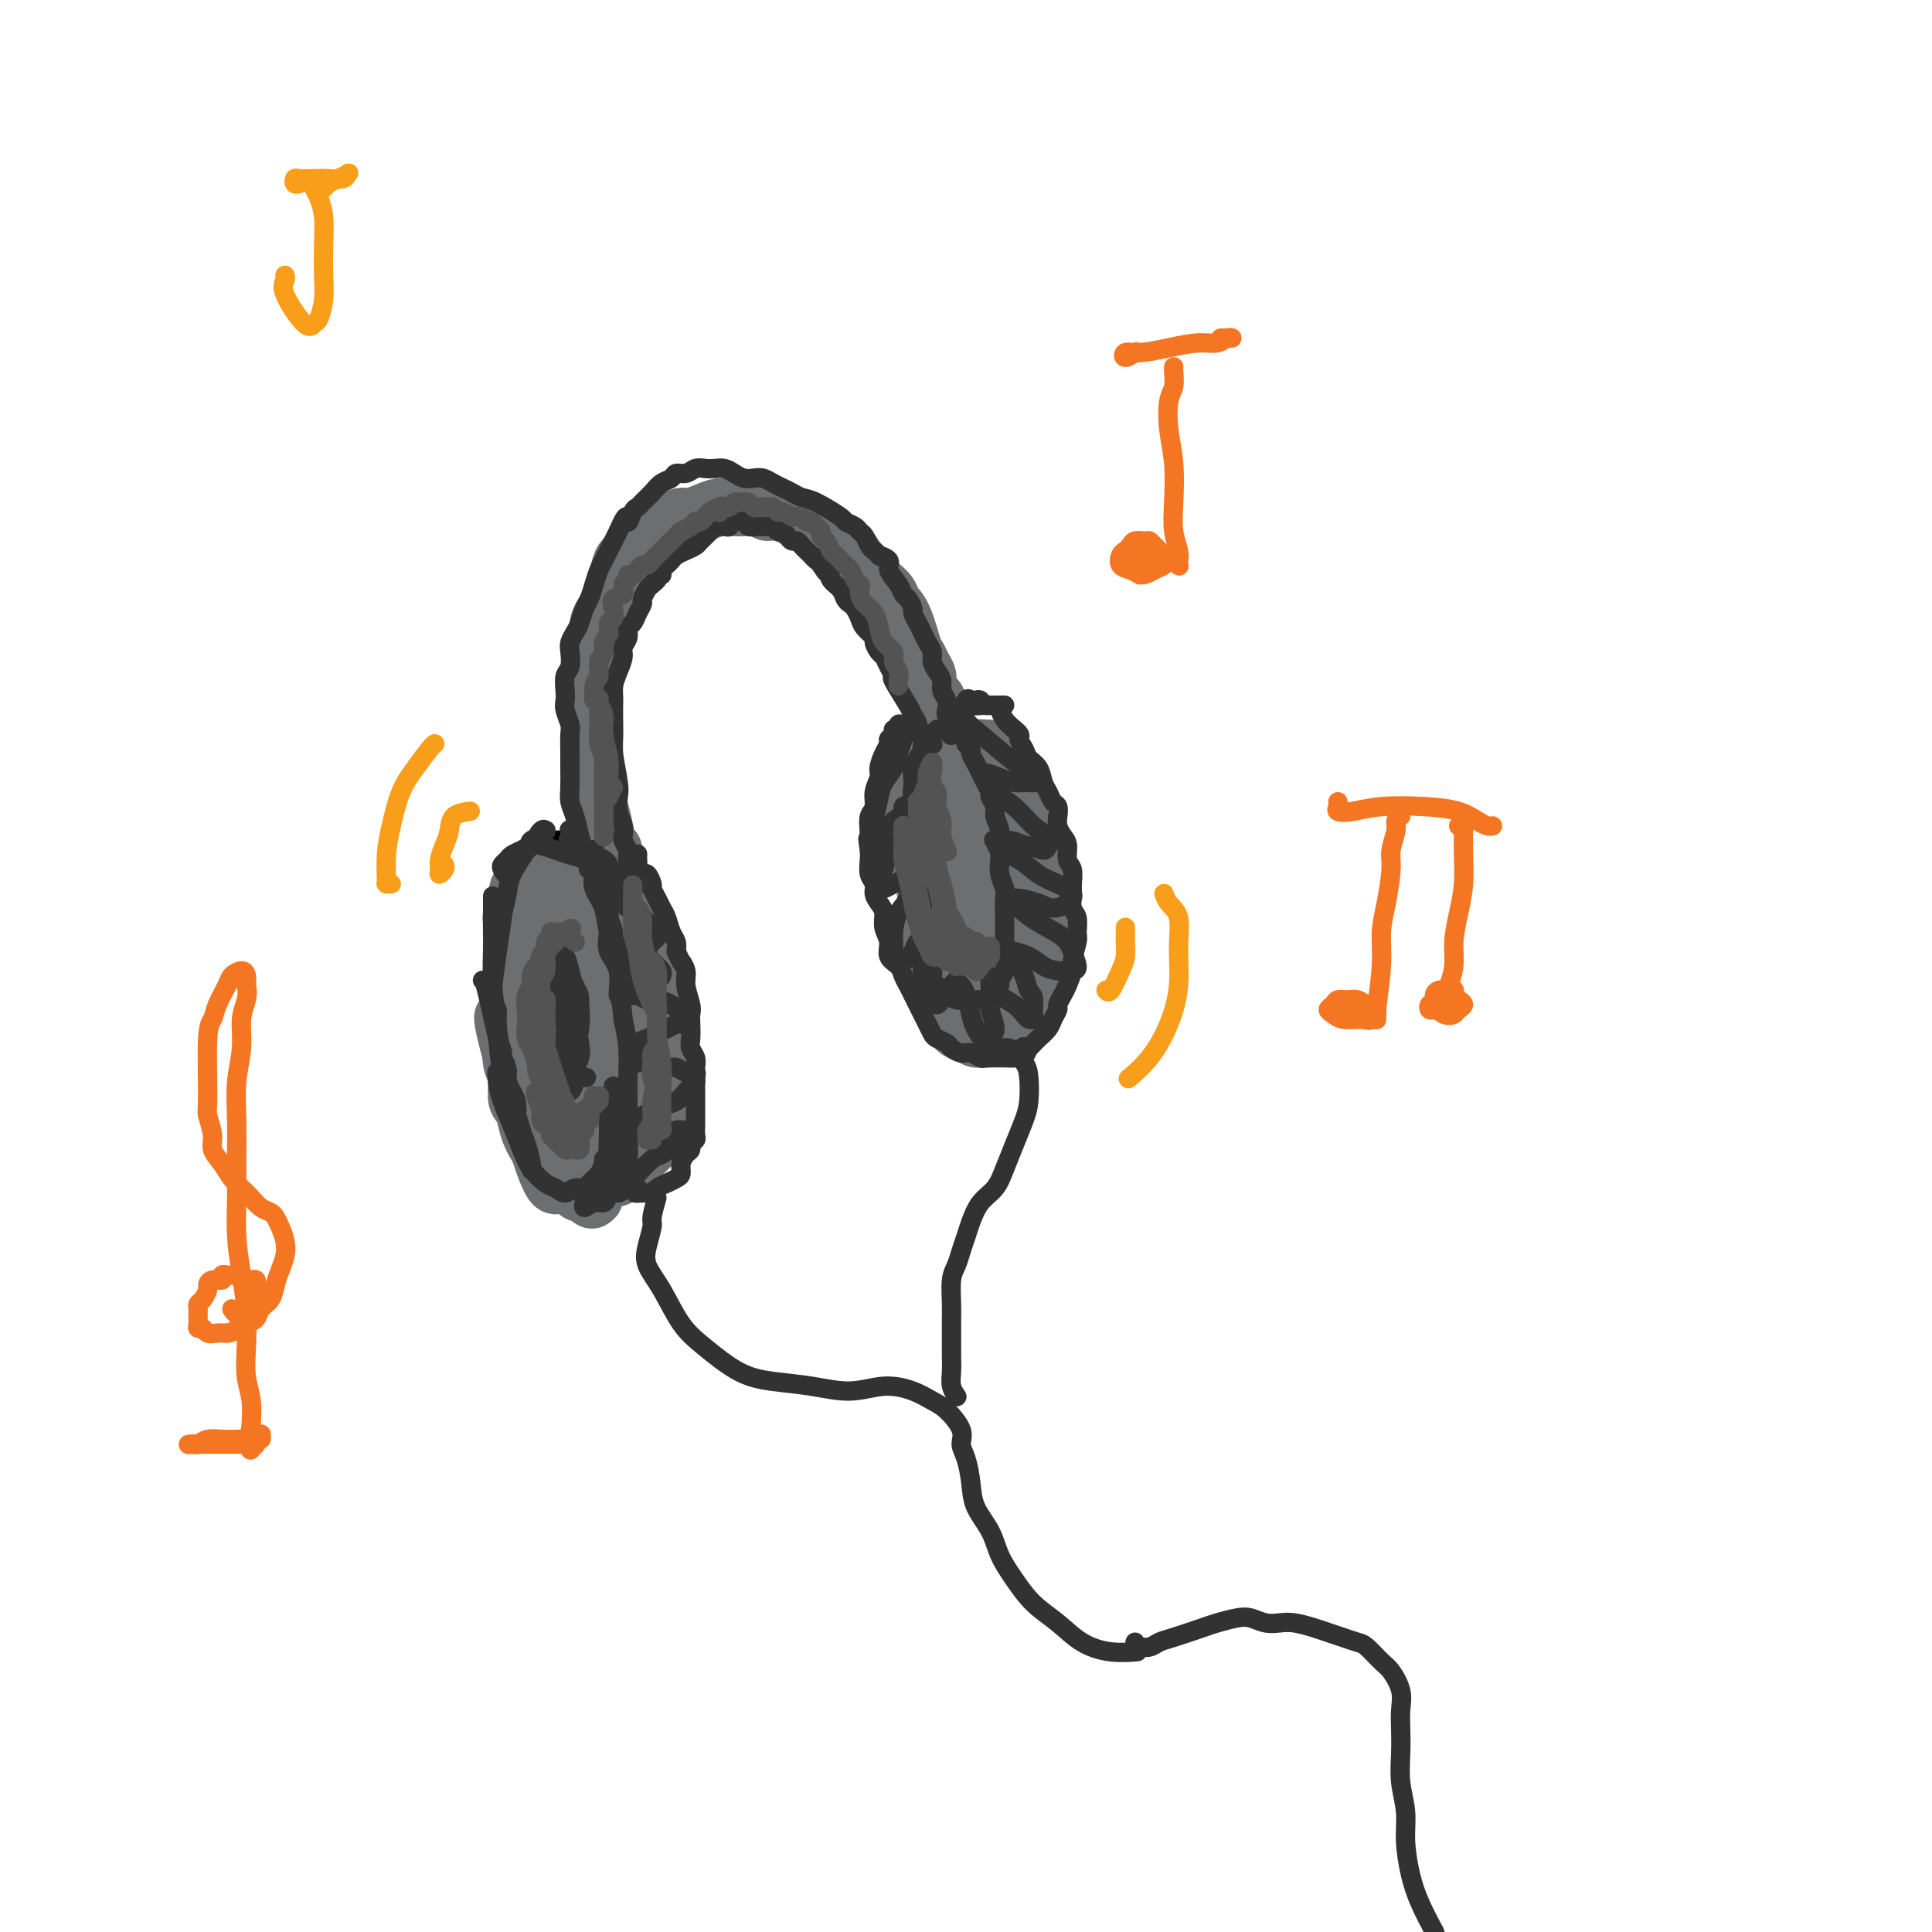 <svg viewBox='0 0 400 400' version='1.1' xmlns='http://www.w3.org/2000/svg' xmlns:xlink='http://www.w3.org/1999/xlink'><g fill='none' stroke='#6D6E70' stroke-width='12' stroke-linecap='round' stroke-linejoin='round'><path d='M107,206c-0.369,0.410 -0.738,0.821 -1,2c-0.262,1.179 -0.419,3.127 -1,3c-0.581,-0.127 -1.588,-2.328 0,4c1.588,6.328 5.769,21.183 8,27c2.231,5.817 2.512,2.594 3,2c0.488,-0.594 1.183,1.441 3,0c1.817,-1.441 4.758,-6.358 6,-10c1.242,-3.642 0.787,-6.007 1,-9c0.213,-2.993 1.095,-6.612 1,-10c-0.095,-3.388 -1.166,-6.544 -2,-9c-0.834,-2.456 -1.431,-4.211 -2,-6c-0.569,-1.789 -1.111,-3.613 -2,-5c-0.889,-1.387 -2.126,-2.336 -3,-3c-0.874,-0.664 -1.387,-1.044 -2,-1c-0.613,0.044 -1.327,0.513 -2,1c-0.673,0.487 -1.306,0.993 -2,2c-0.694,1.007 -1.451,2.516 -2,4c-0.549,1.484 -0.891,2.945 -1,5c-0.109,2.055 0.015,4.705 0,7c-0.015,2.295 -0.167,4.235 0,7c0.167,2.765 0.655,6.354 1,9c0.345,2.646 0.546,4.348 1,6c0.454,1.652 1.161,3.252 2,5c0.839,1.748 1.811,3.642 3,5c1.189,1.358 2.594,2.179 4,3'/><path d='M120,245c1.852,2.109 1.981,0.881 3,0c1.019,-0.881 2.929,-1.413 4,-2c1.071,-0.587 1.305,-1.227 2,-5c0.695,-3.773 1.852,-10.680 2,-15c0.148,-4.320 -0.715,-6.054 -1,-8c-0.285,-1.946 0.006,-4.103 0,-6c-0.006,-1.897 -0.309,-3.534 -1,-5c-0.691,-1.466 -1.771,-2.762 -3,-4c-1.229,-1.238 -2.609,-2.419 -4,-3c-1.391,-0.581 -2.793,-0.561 -4,-1c-1.207,-0.439 -2.218,-1.336 -3,-1c-0.782,0.336 -1.336,1.903 -2,3c-0.664,1.097 -1.437,1.722 -2,3c-0.563,1.278 -0.916,3.209 -1,5c-0.084,1.791 0.102,3.441 0,5c-0.102,1.559 -0.491,3.028 0,7c0.491,3.972 1.864,10.448 3,14c1.136,3.552 2.037,4.179 3,5c0.963,0.821 1.988,1.835 3,3c1.012,1.165 2.011,2.483 3,3c0.989,0.517 1.967,0.235 3,0c1.033,-0.235 2.121,-0.422 3,-1c0.879,-0.578 1.550,-1.547 2,-3c0.450,-1.453 0.680,-3.389 1,-6c0.320,-2.611 0.732,-5.896 1,-9c0.268,-3.104 0.392,-6.025 0,-9c-0.392,-2.975 -1.301,-6.004 -2,-9c-0.699,-2.996 -1.188,-5.961 -2,-8c-0.812,-2.039 -1.946,-3.154 -3,-4c-1.054,-0.846 -2.027,-1.423 -3,-2'/><path d='M122,192c-1.223,-0.779 -1.280,0.274 -2,1c-0.720,0.726 -2.102,1.125 -3,2c-0.898,0.875 -1.311,2.227 -2,4c-0.689,1.773 -1.653,3.968 -2,6c-0.347,2.032 -0.077,3.903 0,6c0.077,2.097 -0.038,4.421 0,7c0.038,2.579 0.230,5.412 1,8c0.770,2.588 2.119,4.931 3,7c0.881,2.069 1.293,3.864 2,5c0.707,1.136 1.709,1.612 3,2c1.291,0.388 2.871,0.687 4,1c1.129,0.313 1.807,0.639 3,0c1.193,-0.639 2.902,-2.243 4,-4c1.098,-1.757 1.585,-3.667 2,-6c0.415,-2.333 0.758,-5.089 1,-8c0.242,-2.911 0.382,-5.977 0,-9c-0.382,-3.023 -1.288,-6.003 -2,-9c-0.712,-2.997 -1.231,-6.010 -2,-8c-0.769,-1.990 -1.789,-2.956 -3,-4c-1.211,-1.044 -2.615,-2.165 -4,-3c-1.385,-0.835 -2.752,-1.383 -5,-2c-2.248,-0.617 -5.376,-1.302 -7,-1c-1.624,0.302 -1.742,1.590 -2,3c-0.258,1.410 -0.655,2.942 -1,5c-0.345,2.058 -0.637,4.643 -1,7c-0.363,2.357 -0.796,4.485 -1,7c-0.204,2.515 -0.178,5.416 0,8c0.178,2.584 0.510,4.849 1,7c0.490,2.151 1.140,4.186 2,6c0.860,1.814 1.930,3.407 3,5'/><path d='M114,235c1.685,3.575 2.898,3.514 4,4c1.102,0.486 2.091,1.521 3,2c0.909,0.479 1.736,0.402 3,0c1.264,-0.402 2.965,-1.130 4,-2c1.035,-0.870 1.403,-1.882 2,-3c0.597,-1.118 1.423,-2.342 2,-4c0.577,-1.658 0.906,-3.751 1,-6c0.094,-2.249 -0.046,-4.653 0,-7c0.046,-2.347 0.278,-4.635 0,-7c-0.278,-2.365 -1.065,-4.805 -2,-7c-0.935,-2.195 -2.017,-4.145 -3,-6c-0.983,-1.855 -1.867,-3.614 -3,-5c-1.133,-1.386 -2.516,-2.399 -4,-3c-1.484,-0.601 -3.070,-0.788 -4,-1c-0.930,-0.212 -1.205,-0.447 -2,0c-0.795,0.447 -2.109,1.576 -3,3c-0.891,1.424 -1.360,3.142 -2,5c-0.640,1.858 -1.451,3.858 -2,6c-0.549,2.142 -0.836,4.428 -1,7c-0.164,2.572 -0.206,5.430 0,8c0.206,2.570 0.659,4.852 1,7c0.341,2.148 0.572,4.162 1,6c0.428,1.838 1.055,3.502 2,5c0.945,1.498 2.209,2.831 3,4c0.791,1.169 1.111,2.173 2,3c0.889,0.827 2.348,1.475 3,2c0.652,0.525 0.498,0.925 1,1c0.502,0.075 1.660,-0.176 2,0c0.340,0.176 -0.139,0.778 0,1c0.139,0.222 0.897,0.063 1,0c0.103,-0.063 -0.448,-0.032 -1,0'/><path d='M122,248c1.515,1.282 -0.199,-1.011 -1,-2c-0.801,-0.989 -0.691,-0.672 -1,-1c-0.309,-0.328 -1.037,-1.302 -2,-2c-0.963,-0.698 -2.159,-1.122 -3,-2c-0.841,-0.878 -1.326,-2.211 -2,-3c-0.674,-0.789 -1.539,-1.033 -2,-2c-0.461,-0.967 -0.520,-2.655 -1,-4c-0.480,-1.345 -1.383,-2.345 -2,-3c-0.617,-0.655 -0.950,-0.965 -1,-2c-0.050,-1.035 0.183,-2.795 0,-4c-0.183,-1.205 -0.781,-1.856 -1,-3c-0.219,-1.144 -0.059,-2.782 0,-4c0.059,-1.218 0.016,-2.017 0,-3c-0.016,-0.983 -0.004,-2.151 0,-3c0.004,-0.849 0.001,-1.378 0,-2c-0.001,-0.622 -0.000,-1.335 0,-2c0.000,-0.665 0.000,-1.281 0,-2c-0.000,-0.719 -0.000,-1.539 0,-2c0.000,-0.461 0.000,-0.561 0,-1c-0.000,-0.439 0.000,-1.216 0,-2c-0.000,-0.784 -0.000,-1.576 0,-2c0.000,-0.424 0.000,-0.482 0,-1c-0.000,-0.518 -0.001,-1.497 0,-2c0.001,-0.503 0.004,-0.530 0,-1c-0.004,-0.470 -0.015,-1.383 0,-2c0.015,-0.617 0.057,-0.939 0,-1c-0.057,-0.061 -0.211,0.138 0,0c0.211,-0.138 0.788,-0.614 1,-1c0.212,-0.386 0.061,-0.682 0,-1c-0.061,-0.318 -0.030,-0.659 0,-1'/><path d='M107,187c0.235,-6.450 1.324,-1.574 2,0c0.676,1.574 0.941,-0.156 1,-1c0.059,-0.844 -0.087,-0.804 0,-1c0.087,-0.196 0.408,-0.627 1,-1c0.592,-0.373 1.457,-0.689 2,-1c0.543,-0.311 0.765,-0.619 1,-1c0.235,-0.381 0.485,-0.836 1,-1c0.515,-0.164 1.296,-0.038 2,0c0.704,0.038 1.330,-0.013 2,0c0.670,0.013 1.383,0.088 2,0c0.617,-0.088 1.139,-0.341 2,0c0.861,0.341 2.061,1.276 3,2c0.939,0.724 1.618,1.239 2,2c0.382,0.761 0.468,1.769 1,3c0.532,1.231 1.509,2.684 2,4c0.491,1.316 0.495,2.493 1,4c0.505,1.507 1.512,3.343 2,5c0.488,1.657 0.456,3.136 1,5c0.544,1.864 1.663,4.115 2,6c0.337,1.885 -0.108,3.405 0,5c0.108,1.595 0.769,3.267 1,5c0.231,1.733 0.032,3.528 0,5c-0.032,1.472 0.105,2.621 0,4c-0.105,1.379 -0.451,2.989 -1,4c-0.549,1.011 -1.301,1.423 -2,2c-0.699,0.577 -1.345,1.317 -2,2c-0.655,0.683 -1.320,1.307 -2,2c-0.680,0.693 -1.375,1.456 -2,2c-0.625,0.544 -1.178,0.870 -2,1c-0.822,0.130 -1.911,0.065 -3,0'/><path d='M124,244c-1.169,-0.253 -1.593,-1.386 -2,-2c-0.407,-0.614 -0.797,-0.710 -1,-1c-0.203,-0.290 -0.219,-0.773 0,-1c0.219,-0.227 0.672,-0.198 1,0c0.328,0.198 0.530,0.566 1,1c0.470,0.434 1.209,0.934 2,1c0.791,0.066 1.635,-0.300 2,-1c0.365,-0.700 0.251,-1.732 0,-3c-0.251,-1.268 -0.641,-2.771 -1,-5c-0.359,-2.229 -0.688,-5.182 -1,-8c-0.312,-2.818 -0.605,-5.499 -1,-8c-0.395,-2.501 -0.890,-4.820 -1,-7c-0.110,-2.180 0.165,-4.221 0,-6c-0.165,-1.779 -0.771,-3.298 -1,-4c-0.229,-0.702 -0.082,-0.588 0,-1c0.082,-0.412 0.099,-1.350 0,-1c-0.099,0.350 -0.314,1.989 0,3c0.314,1.011 1.156,1.395 2,5c0.844,3.605 1.690,10.430 2,13c0.310,2.570 0.083,0.884 0,0c-0.083,-0.884 -0.024,-0.967 0,-1c0.024,-0.033 0.012,-0.017 0,0'/><path d='M204,156c0.140,0.114 0.279,0.228 0,0c-0.279,-0.228 -0.977,-0.799 -1,-1c-0.023,-0.201 0.627,-0.032 1,0c0.373,0.032 0.467,-0.071 1,0c0.533,0.071 1.504,0.318 2,1c0.496,0.682 0.518,1.801 1,3c0.482,1.199 1.426,2.480 2,4c0.574,1.520 0.780,3.280 1,5c0.220,1.720 0.455,3.401 1,5c0.545,1.599 1.401,3.116 2,5c0.599,1.884 0.942,4.134 1,6c0.058,1.866 -0.168,3.346 0,5c0.168,1.654 0.732,3.481 1,5c0.268,1.519 0.241,2.729 0,4c-0.241,1.271 -0.698,2.603 -1,4c-0.302,1.397 -0.451,2.861 -1,4c-0.549,1.139 -1.498,1.955 -2,3c-0.502,1.045 -0.558,2.318 -1,3c-0.442,0.682 -1.269,0.772 -2,1c-0.731,0.228 -1.364,0.594 -2,1c-0.636,0.406 -1.273,0.853 -2,1c-0.727,0.147 -1.542,-0.006 -2,0c-0.458,0.006 -0.557,0.170 -1,0c-0.443,-0.170 -1.228,-0.676 -2,-1c-0.772,-0.324 -1.531,-0.468 -2,-1c-0.469,-0.532 -0.648,-1.452 -1,-2c-0.352,-0.548 -0.878,-0.724 -1,-1c-0.122,-0.276 0.159,-0.651 0,-1c-0.159,-0.349 -0.760,-0.671 -1,-1c-0.240,-0.329 -0.120,-0.664 0,-1'/><path d='M195,207c-1.017,-1.211 -1.061,-0.740 -1,-1c0.061,-0.260 0.226,-1.252 0,-2c-0.226,-0.748 -0.845,-1.252 -1,-2c-0.155,-0.748 0.152,-1.740 0,-3c-0.152,-1.260 -0.763,-2.788 -1,-4c-0.237,-1.212 -0.101,-2.110 0,-3c0.101,-0.890 0.167,-1.773 0,-4c-0.167,-2.227 -0.566,-5.796 -1,-8c-0.434,-2.204 -0.902,-3.041 -1,-4c-0.098,-0.959 0.173,-2.039 0,-3c-0.173,-0.961 -0.789,-1.801 -1,-3c-0.211,-1.199 -0.015,-2.756 0,-4c0.015,-1.244 -0.151,-2.176 0,-3c0.151,-0.824 0.618,-1.541 1,-2c0.382,-0.459 0.679,-0.659 1,-1c0.321,-0.341 0.666,-0.821 1,-1c0.334,-0.179 0.657,-0.057 1,0c0.343,0.057 0.707,0.047 1,0c0.293,-0.047 0.515,-0.133 1,0c0.485,0.133 1.233,0.483 2,1c0.767,0.517 1.553,1.199 2,2c0.447,0.801 0.554,1.721 1,3c0.446,1.279 1.230,2.916 2,5c0.770,2.084 1.527,4.613 2,7c0.473,2.387 0.664,4.632 1,7c0.336,2.368 0.818,4.859 1,7c0.182,2.141 0.062,3.933 0,6c-0.062,2.067 -0.068,4.410 0,6c0.068,1.590 0.211,2.428 0,3c-0.211,0.572 -0.774,0.878 -1,1c-0.226,0.122 -0.113,0.061 0,0'/><path d='M205,207c0.035,4.326 -0.377,0.140 -1,-2c-0.623,-2.140 -1.458,-2.235 -2,-3c-0.542,-0.765 -0.790,-2.202 -1,-4c-0.210,-1.798 -0.382,-3.959 -1,-6c-0.618,-2.041 -1.682,-3.964 -2,-6c-0.318,-2.036 0.110,-4.186 0,-6c-0.110,-1.814 -0.758,-3.293 -1,-5c-0.242,-1.707 -0.077,-3.640 0,-5c0.077,-1.360 0.067,-2.145 0,-3c-0.067,-0.855 -0.190,-1.781 0,-2c0.190,-0.219 0.692,0.267 1,1c0.308,0.733 0.421,1.711 1,3c0.579,1.289 1.623,2.889 2,5c0.377,2.111 0.087,4.733 0,7c-0.087,2.267 0.028,4.178 0,6c-0.028,1.822 -0.201,3.556 -1,5c-0.799,1.444 -2.225,2.597 -3,2c-0.775,-0.597 -0.898,-2.944 -1,-5c-0.102,-2.056 -0.182,-3.821 0,-6c0.182,-2.179 0.627,-4.771 1,-7c0.373,-2.229 0.674,-4.094 1,-6c0.326,-1.906 0.677,-3.852 1,-5c0.323,-1.148 0.618,-1.499 1,-2c0.382,-0.501 0.849,-1.153 1,-1c0.151,0.153 -0.015,1.111 0,2c0.015,0.889 0.211,1.711 0,2c-0.211,0.289 -0.830,0.047 -1,0c-0.170,-0.047 0.108,0.103 0,0c-0.108,-0.103 -0.602,-0.458 -1,-1c-0.398,-0.542 -0.699,-1.271 -1,-2'/><path d='M198,163c-0.631,-0.801 -0.709,-1.304 -1,-2c-0.291,-0.696 -0.796,-1.586 -1,-2c-0.204,-0.414 -0.106,-0.351 0,-1c0.106,-0.649 0.221,-2.009 0,-3c-0.221,-0.991 -0.777,-1.612 -1,-2c-0.223,-0.388 -0.111,-0.542 0,-1c0.111,-0.458 0.223,-1.221 0,-2c-0.223,-0.779 -0.782,-1.574 -1,-2c-0.218,-0.426 -0.096,-0.484 0,-1c0.096,-0.516 0.166,-1.489 0,-2c-0.166,-0.511 -0.570,-0.561 -1,-1c-0.430,-0.439 -0.888,-1.269 -1,-2c-0.112,-0.731 0.122,-1.365 0,-2c-0.122,-0.635 -0.600,-1.272 -1,-2c-0.400,-0.728 -0.722,-1.546 -1,-2c-0.278,-0.454 -0.511,-0.544 -1,-2c-0.489,-1.456 -1.233,-4.277 -2,-6c-0.767,-1.723 -1.557,-2.347 -2,-3c-0.443,-0.653 -0.540,-1.333 -1,-2c-0.460,-0.667 -1.283,-1.320 -2,-2c-0.717,-0.680 -1.329,-1.386 -2,-2c-0.671,-0.614 -1.402,-1.134 -2,-2c-0.598,-0.866 -1.063,-2.077 -2,-3c-0.937,-0.923 -2.347,-1.557 -3,-2c-0.653,-0.443 -0.549,-0.696 -1,-1c-0.451,-0.304 -1.458,-0.659 -2,-1c-0.542,-0.341 -0.620,-0.669 -1,-1c-0.380,-0.331 -1.064,-0.666 -2,-1c-0.936,-0.334 -2.125,-0.667 -3,-1c-0.875,-0.333 -1.438,-0.667 -2,-1'/><path d='M162,106c-2.767,-1.177 -2.684,-0.120 -3,0c-0.316,0.120 -1.032,-0.697 -2,-1c-0.968,-0.303 -2.188,-0.091 -3,0c-0.812,0.091 -1.214,0.062 -2,0c-0.786,-0.062 -1.955,-0.157 -3,0c-1.045,0.157 -1.967,0.567 -3,1c-1.033,0.433 -2.178,0.888 -3,1c-0.822,0.112 -1.322,-0.121 -2,0c-0.678,0.121 -1.534,0.596 -2,1c-0.466,0.404 -0.544,0.737 -1,1c-0.456,0.263 -1.292,0.455 -2,1c-0.708,0.545 -1.288,1.444 -2,2c-0.712,0.556 -1.557,0.769 -2,1c-0.443,0.231 -0.486,0.481 -1,1c-0.514,0.519 -1.500,1.307 -2,2c-0.500,0.693 -0.512,1.292 -1,3c-0.488,1.708 -1.450,4.526 -2,6c-0.550,1.474 -0.687,1.605 -1,2c-0.313,0.395 -0.802,1.053 -1,2c-0.198,0.947 -0.106,2.183 0,3c0.106,0.817 0.224,1.215 0,2c-0.224,0.785 -0.792,1.955 -1,3c-0.208,1.045 -0.056,1.963 0,3c0.056,1.037 0.015,2.193 0,3c-0.015,0.807 -0.004,1.265 0,2c0.004,0.735 0.001,1.747 0,3c-0.001,1.253 -0.000,2.748 0,4c0.000,1.252 0.000,2.260 0,3c-0.000,0.740 -0.000,1.211 0,2c0.000,0.789 0.000,1.894 0,3'/><path d='M123,160c-0.202,5.568 -0.208,3.988 0,4c0.208,0.012 0.629,1.618 1,3c0.371,1.382 0.692,2.541 1,4c0.308,1.459 0.604,3.218 1,4c0.396,0.782 0.891,0.588 1,1c0.109,0.412 -0.167,1.430 0,2c0.167,0.570 0.776,0.692 1,1c0.224,0.308 0.064,0.802 0,1c-0.064,0.198 -0.032,0.099 0,0'/></g>
<g fill='none' stroke='#000000' stroke-width='4' stroke-linecap='round' stroke-linejoin='round'><path d='M125,178c-0.310,0.122 -0.619,0.244 -1,0c-0.381,-0.244 -0.832,-0.855 -1,-1c-0.168,-0.145 -0.053,0.177 0,0c0.053,-0.177 0.042,-0.854 0,-1c-0.042,-0.146 -0.117,0.238 0,1c0.117,0.762 0.425,1.902 1,3c0.575,1.098 1.416,2.155 2,3c0.584,0.845 0.910,1.479 1,2c0.090,0.521 -0.055,0.928 0,1c0.055,0.072 0.309,-0.190 0,-1c-0.309,-0.810 -1.182,-2.167 -2,-3c-0.818,-0.833 -1.580,-1.141 -2,-2c-0.420,-0.859 -0.498,-2.268 -1,-3c-0.502,-0.732 -1.429,-0.786 -2,-1c-0.571,-0.214 -0.786,-0.590 -1,-1c-0.214,-0.410 -0.425,-0.856 -1,-1c-0.575,-0.144 -1.513,0.014 -2,0c-0.487,-0.014 -0.523,-0.200 -1,0c-0.477,0.200 -1.396,0.786 -2,1c-0.604,0.214 -0.893,0.058 -1,0c-0.107,-0.058 -0.030,-0.016 0,0c0.030,0.016 0.015,0.008 0,0'/></g>
<g fill='none' stroke='#323232' stroke-width='4' stroke-linecap='round' stroke-linejoin='round'><path d='M120,176c-0.070,-0.190 -0.139,-0.381 0,0c0.139,0.381 0.487,1.332 1,2c0.513,0.668 1.192,1.053 2,2c0.808,0.947 1.746,2.455 2,3c0.254,0.545 -0.176,0.127 0,0c0.176,-0.127 0.959,0.036 1,0c0.041,-0.036 -0.658,-0.272 -1,-1c-0.342,-0.728 -0.327,-1.948 -1,-3c-0.673,-1.052 -2.035,-1.936 -3,-3c-0.965,-1.064 -1.535,-2.307 -2,-3c-0.465,-0.693 -0.825,-0.836 -1,-1c-0.175,-0.164 -0.163,-0.349 0,0c0.163,0.349 0.478,1.232 1,2c0.522,0.768 1.250,1.422 2,2c0.750,0.578 1.522,1.080 2,2c0.478,0.920 0.662,2.258 1,3c0.338,0.742 0.831,0.888 1,1c0.169,0.112 0.014,0.192 0,0c-0.014,-0.192 0.112,-0.654 0,-1c-0.112,-0.346 -0.464,-0.576 -1,-1c-0.536,-0.424 -1.257,-1.044 -2,-2c-0.743,-0.956 -1.510,-2.249 -2,-3c-0.490,-0.751 -0.704,-0.958 -1,-1c-0.296,-0.042 -0.675,0.083 -1,0c-0.325,-0.083 -0.595,-0.373 0,0c0.595,0.373 2.054,1.409 3,2c0.946,0.591 1.377,0.736 2,1c0.623,0.264 1.437,0.648 2,1c0.563,0.352 0.875,0.672 1,1c0.125,0.328 0.062,0.664 0,1'/><path d='M126,180c0.879,1.341 -0.425,1.194 -1,1c-0.575,-0.194 -0.423,-0.434 -1,-1c-0.577,-0.566 -1.884,-1.459 -3,-2c-1.116,-0.541 -2.042,-0.730 -3,-1c-0.958,-0.270 -1.948,-0.619 -3,-1c-1.052,-0.381 -2.165,-0.793 -3,-1c-0.835,-0.207 -1.390,-0.210 -2,0c-0.610,0.210 -1.275,0.633 -2,1c-0.725,0.367 -1.512,0.678 -2,1c-0.488,0.322 -0.679,0.655 -1,1c-0.321,0.345 -0.774,0.703 -1,1c-0.226,0.297 -0.227,0.534 0,1c0.227,0.466 0.680,1.161 1,1c0.320,-0.161 0.506,-1.178 1,-2c0.494,-0.822 1.295,-1.450 2,-2c0.705,-0.550 1.314,-1.024 2,-2c0.686,-0.976 1.450,-2.455 2,-3c0.550,-0.545 0.886,-0.157 1,0c0.114,0.157 0.005,0.084 0,0c-0.005,-0.084 0.093,-0.179 0,0c-0.093,0.179 -0.378,0.631 -1,1c-0.622,0.369 -1.580,0.653 -2,1c-0.420,0.347 -0.300,0.756 -1,2c-0.700,1.244 -2.218,3.323 -3,5c-0.782,1.677 -0.826,2.951 -1,4c-0.174,1.049 -0.478,1.871 -1,5c-0.522,3.129 -1.261,8.564 -2,14'/><path d='M102,204c-0.619,2.947 -0.166,-1.185 0,-4c0.166,-2.815 0.044,-4.313 0,-6c-0.044,-1.687 -0.012,-3.564 0,-5c0.012,-1.436 0.002,-2.431 0,-3c-0.002,-0.569 0.002,-0.712 0,0c-0.002,0.712 -0.011,2.278 0,4c0.011,1.722 0.043,3.600 0,6c-0.043,2.400 -0.162,5.322 0,8c0.162,2.678 0.606,5.113 1,8c0.394,2.887 0.740,6.228 1,9c0.260,2.772 0.436,4.977 1,6c0.564,1.023 1.517,0.864 2,0c0.483,-0.864 0.494,-2.434 0,-4c-0.494,-1.566 -1.495,-3.127 -2,-5c-0.505,-1.873 -0.514,-4.057 -1,-6c-0.486,-1.943 -1.450,-3.645 -2,-5c-0.550,-1.355 -0.688,-2.361 -1,-3c-0.312,-0.639 -0.799,-0.910 -1,-1c-0.201,-0.090 -0.117,-0.000 0,0c0.117,0.000 0.266,-0.090 1,3c0.734,3.090 2.054,9.359 3,13c0.946,3.641 1.520,4.652 2,6c0.480,1.348 0.868,3.031 1,4c0.132,0.969 0.008,1.223 0,1c-0.008,-0.223 0.100,-0.922 0,-2c-0.100,-1.078 -0.408,-2.537 -1,-4c-0.592,-1.463 -1.467,-2.932 -2,-5c-0.533,-2.068 -0.724,-4.734 -1,-7c-0.276,-2.266 -0.638,-4.133 -1,-6'/><path d='M102,206c-0.777,-4.273 -0.221,-3.455 0,-3c0.221,0.455 0.107,0.549 0,1c-0.107,0.451 -0.208,1.260 0,3c0.208,1.740 0.725,4.411 1,7c0.275,2.589 0.308,5.097 1,8c0.692,2.903 2.042,6.203 3,9c0.958,2.797 1.522,5.092 2,7c0.478,1.908 0.868,3.428 1,4c0.132,0.572 0.005,0.194 0,0c-0.005,-0.194 0.110,-0.206 0,-1c-0.110,-0.794 -0.446,-2.372 -1,-4c-0.554,-1.628 -1.326,-3.307 -2,-5c-0.674,-1.693 -1.250,-3.399 -2,-5c-0.750,-1.601 -1.673,-3.098 -2,-4c-0.327,-0.902 -0.057,-1.211 0,-1c0.057,0.211 -0.099,0.941 0,2c0.099,1.059 0.453,2.448 1,4c0.547,1.552 1.287,3.266 2,5c0.713,1.734 1.399,3.489 2,5c0.601,1.511 1.118,2.779 2,4c0.882,1.221 2.128,2.395 3,3c0.872,0.605 1.371,0.642 2,1c0.629,0.358 1.387,1.036 2,1c0.613,-0.036 1.082,-0.786 2,-1c0.918,-0.214 2.284,0.107 3,0c0.716,-0.107 0.783,-0.642 1,-1c0.217,-0.358 0.584,-0.539 1,-1c0.416,-0.461 0.881,-1.201 1,-2c0.119,-0.799 -0.109,-1.657 0,-2c0.109,-0.343 0.554,-0.172 1,0'/><path d='M126,240c0.671,-0.963 0.348,-0.372 0,0c-0.348,0.372 -0.720,0.524 -1,1c-0.280,0.476 -0.467,1.275 -1,2c-0.533,0.725 -1.412,1.376 -2,2c-0.588,0.624 -0.884,1.221 -1,2c-0.116,0.779 -0.052,1.740 0,2c0.052,0.260 0.094,-0.182 0,0c-0.094,0.182 -0.323,0.989 0,1c0.323,0.011 1.197,-0.773 2,-1c0.803,-0.227 1.536,0.103 2,0c0.464,-0.103 0.660,-0.640 1,-2c0.340,-1.360 0.823,-3.543 1,-5c0.177,-1.457 0.049,-2.189 0,-5c-0.049,-2.811 -0.017,-7.701 0,-10c0.017,-2.299 0.019,-2.006 0,-2c-0.019,0.006 -0.059,-0.274 0,0c0.059,0.274 0.216,1.101 0,2c-0.216,0.899 -0.805,1.869 -1,3c-0.195,1.131 0.003,2.423 0,4c-0.003,1.577 -0.207,3.439 0,5c0.207,1.561 0.825,2.820 1,4c0.175,1.180 -0.093,2.280 0,3c0.093,0.720 0.547,1.060 1,1c0.453,-0.060 0.906,-0.518 1,-1c0.094,-0.482 -0.171,-0.987 0,-2c0.171,-1.013 0.779,-2.534 1,-4c0.221,-1.466 0.057,-2.876 0,-5c-0.057,-2.124 -0.005,-4.961 0,-7c0.005,-2.039 -0.037,-3.280 0,-5c0.037,-1.720 0.153,-3.920 0,-6c-0.153,-2.080 -0.577,-4.040 -1,-6'/><path d='M129,211c-0.413,-5.367 -0.947,-4.284 -1,-5c-0.053,-0.716 0.374,-3.232 0,-5c-0.374,-1.768 -1.550,-2.788 -2,-4c-0.450,-1.212 -0.173,-2.617 0,-4c0.173,-1.383 0.243,-2.743 0,-4c-0.243,-1.257 -0.798,-2.412 -1,-3c-0.202,-0.588 -0.051,-0.608 0,-1c0.051,-0.392 0.003,-1.156 0,-1c-0.003,0.156 0.041,1.230 0,2c-0.041,0.770 -0.165,1.235 0,2c0.165,0.765 0.619,1.830 1,3c0.381,1.170 0.691,2.443 1,4c0.309,1.557 0.619,3.396 1,5c0.381,1.604 0.835,2.971 1,4c0.165,1.029 0.042,1.718 0,2c-0.042,0.282 -0.004,0.156 0,0c0.004,-0.156 -0.025,-0.341 0,-1c0.025,-0.659 0.104,-1.793 0,-3c-0.104,-1.207 -0.392,-2.488 -1,-4c-0.608,-1.512 -1.535,-3.257 -2,-5c-0.465,-1.743 -0.468,-3.486 -1,-5c-0.532,-1.514 -1.594,-2.799 -2,-4c-0.406,-1.201 -0.157,-2.318 0,-3c0.157,-0.682 0.223,-0.928 0,-1c-0.223,-0.072 -0.736,0.029 -1,0c-0.264,-0.029 -0.278,-0.188 0,0c0.278,0.188 0.848,0.725 1,1c0.152,0.275 -0.114,0.290 0,1c0.114,0.710 0.608,2.114 1,3c0.392,0.886 0.684,1.253 1,2c0.316,0.747 0.658,1.873 1,3'/><path d='M126,190c0.690,1.892 0.914,2.120 1,3c0.086,0.880 0.034,2.410 0,3c-0.034,0.590 -0.051,0.240 0,0c0.051,-0.240 0.171,-0.371 0,-1c-0.171,-0.629 -0.633,-1.756 -1,-3c-0.367,-1.244 -0.638,-2.606 -1,-4c-0.362,-1.394 -0.816,-2.822 -1,-4c-0.184,-1.178 -0.099,-2.106 0,-3c0.099,-0.894 0.213,-1.754 0,-2c-0.213,-0.246 -0.752,0.122 -1,0c-0.248,-0.122 -0.206,-0.734 0,0c0.206,0.734 0.577,2.813 1,4c0.423,1.187 0.897,1.483 1,2c0.103,0.517 -0.165,1.255 0,1c0.165,-0.255 0.761,-1.501 1,-2c0.239,-0.499 0.119,-0.249 0,0'/><path d='M123,176c-0.424,0.306 -0.849,0.613 -1,1c-0.151,0.387 -0.029,0.856 0,1c0.029,0.144 -0.033,-0.037 0,0c0.033,0.037 0.163,0.292 0,0c-0.163,-0.292 -0.618,-1.130 -1,-2c-0.382,-0.870 -0.691,-1.773 -1,-3c-0.309,-1.227 -0.619,-2.777 -1,-4c-0.381,-1.223 -0.834,-2.117 -1,-3c-0.166,-0.883 -0.043,-1.754 0,-3c0.043,-1.246 0.008,-2.865 0,-4c-0.008,-1.135 0.012,-1.785 0,-3c-0.012,-1.215 -0.055,-2.996 0,-4c0.055,-1.004 0.210,-1.232 0,-2c-0.210,-0.768 -0.785,-2.078 -1,-3c-0.215,-0.922 -0.072,-1.458 0,-2c0.072,-0.542 0.071,-1.090 0,-2c-0.071,-0.910 -0.212,-2.184 0,-3c0.212,-0.816 0.778,-1.176 1,-2c0.222,-0.824 0.101,-2.111 0,-3c-0.101,-0.889 -0.182,-1.378 0,-2c0.182,-0.622 0.626,-1.377 1,-2c0.374,-0.623 0.678,-1.115 1,-2c0.322,-0.885 0.664,-2.162 1,-3c0.336,-0.838 0.667,-1.236 1,-2c0.333,-0.764 0.666,-1.895 1,-3c0.334,-1.105 0.667,-2.183 1,-3c0.333,-0.817 0.667,-1.374 1,-2c0.333,-0.626 0.667,-1.322 1,-2c0.333,-0.678 0.667,-1.336 1,-2c0.333,-0.664 0.667,-1.332 1,-2'/><path d='M128,110c2.108,-4.986 1.877,-2.452 2,-2c0.123,0.452 0.599,-1.178 1,-2c0.401,-0.822 0.727,-0.836 1,-1c0.273,-0.164 0.492,-0.479 1,-1c0.508,-0.521 1.305,-1.249 2,-2c0.695,-0.751 1.288,-1.526 2,-2c0.712,-0.474 1.542,-0.649 2,-1c0.458,-0.351 0.545,-0.878 1,-1c0.455,-0.122 1.276,0.163 2,0c0.724,-0.163 1.349,-0.773 2,-1c0.651,-0.227 1.329,-0.071 2,0c0.671,0.071 1.334,0.058 2,0c0.666,-0.058 1.333,-0.160 2,0c0.667,0.160 1.333,0.582 2,1c0.667,0.418 1.333,0.833 2,1c0.667,0.167 1.333,0.086 2,0c0.667,-0.086 1.333,-0.177 2,0c0.667,0.177 1.334,0.623 2,1c0.666,0.377 1.332,0.686 2,1c0.668,0.314 1.340,0.633 2,1c0.660,0.367 1.308,0.781 2,1c0.692,0.219 1.428,0.244 3,1c1.572,0.756 3.979,2.243 5,3c1.021,0.757 0.655,0.784 1,1c0.345,0.216 1.402,0.621 2,1c0.598,0.379 0.738,0.730 1,1c0.262,0.270 0.648,0.457 1,1c0.352,0.543 0.672,1.441 1,2c0.328,0.559 0.664,0.780 1,1'/><path d='M181,114c1.954,1.734 0.838,1.071 1,1c0.162,-0.071 1.601,0.452 2,1c0.399,0.548 -0.243,1.120 0,2c0.243,0.880 1.371,2.066 2,3c0.629,0.934 0.760,1.615 1,2c0.240,0.385 0.589,0.473 1,1c0.411,0.527 0.883,1.492 1,2c0.117,0.508 -0.122,0.559 0,1c0.122,0.441 0.606,1.273 1,2c0.394,0.727 0.697,1.350 1,2c0.303,0.650 0.607,1.329 1,2c0.393,0.671 0.875,1.335 1,2c0.125,0.665 -0.106,1.333 0,2c0.106,0.667 0.551,1.334 1,2c0.449,0.666 0.904,1.330 1,2c0.096,0.670 -0.167,1.345 0,2c0.167,0.655 0.763,1.289 1,2c0.237,0.711 0.116,1.500 0,2c-0.116,0.500 -0.227,0.712 0,1c0.227,0.288 0.793,0.652 1,1c0.207,0.348 0.055,0.682 0,1c-0.055,0.318 -0.015,0.622 0,1c0.015,0.378 0.004,0.831 0,1c-0.004,0.169 -0.001,0.056 0,0c0.001,-0.056 0.000,-0.053 0,0c-0.000,0.053 -0.000,0.158 0,0c0.000,-0.158 0.000,-0.579 0,-1'/><path d='M197,151c0.379,2.476 -0.672,0.668 -1,0c-0.328,-0.668 0.067,-0.194 0,0c-0.067,0.194 -0.596,0.107 -1,0c-0.404,-0.107 -0.683,-0.235 -1,0c-0.317,0.235 -0.674,0.833 -1,1c-0.326,0.167 -0.623,-0.095 -1,0c-0.377,0.095 -0.833,0.549 -1,1c-0.167,0.451 -0.044,0.898 0,1c0.044,0.102 0.008,-0.143 0,0c-0.008,0.143 0.013,0.674 0,1c-0.013,0.326 -0.060,0.449 0,0c0.060,-0.449 0.226,-1.468 0,-2c-0.226,-0.532 -0.842,-0.578 -1,-1c-0.158,-0.422 0.144,-1.222 0,-2c-0.144,-0.778 -0.735,-1.535 -1,-2c-0.265,-0.465 -0.204,-0.639 -1,-2c-0.796,-1.361 -2.451,-3.908 -3,-5c-0.549,-1.092 0.006,-0.730 0,-1c-0.006,-0.270 -0.574,-1.171 -1,-2c-0.426,-0.829 -0.709,-1.587 -1,-2c-0.291,-0.413 -0.589,-0.480 -1,-1c-0.411,-0.520 -0.936,-1.491 -1,-2c-0.064,-0.509 0.334,-0.556 0,-1c-0.334,-0.444 -1.399,-1.284 -2,-2c-0.601,-0.716 -0.737,-1.308 -1,-2c-0.263,-0.692 -0.652,-1.484 -1,-2c-0.348,-0.516 -0.654,-0.757 -1,-1c-0.346,-0.243 -0.732,-0.488 -1,-1c-0.268,-0.512 -0.418,-1.292 -1,-2c-0.582,-0.708 -1.595,-1.345 -2,-2c-0.405,-0.655 -0.203,-1.327 0,-2'/><path d='M172,118c-3.118,-5.367 -1.413,-1.283 -1,0c0.413,1.283 -0.467,-0.233 -1,-1c-0.533,-0.767 -0.720,-0.784 -1,-1c-0.280,-0.216 -0.652,-0.632 -1,-1c-0.348,-0.368 -0.671,-0.690 -1,-1c-0.329,-0.310 -0.666,-0.609 -1,-1c-0.334,-0.391 -0.667,-0.874 -1,-1c-0.333,-0.126 -0.667,0.106 -1,0c-0.333,-0.106 -0.667,-0.550 -1,-1c-0.333,-0.450 -0.667,-0.905 -1,-1c-0.333,-0.095 -0.666,0.170 -1,0c-0.334,-0.170 -0.671,-0.777 -1,-1c-0.329,-0.223 -0.650,-0.063 -1,0c-0.350,0.063 -0.727,0.030 -1,0c-0.273,-0.030 -0.440,-0.057 -1,0c-0.560,0.057 -1.511,0.197 -2,0c-0.489,-0.197 -0.516,-0.733 -1,-1c-0.484,-0.267 -1.424,-0.266 -2,0c-0.576,0.266 -0.788,0.796 -1,1c-0.212,0.204 -0.423,0.082 -1,0c-0.577,-0.082 -1.519,-0.124 -2,0c-0.481,0.124 -0.500,0.414 -1,1c-0.500,0.586 -1.482,1.466 -2,2c-0.518,0.534 -0.572,0.720 -1,1c-0.428,0.280 -1.229,0.652 -2,1c-0.771,0.348 -1.513,0.671 -2,1c-0.487,0.329 -0.718,0.666 -1,1c-0.282,0.334 -0.614,0.667 -1,1c-0.386,0.333 -0.824,0.667 -1,1c-0.176,0.333 -0.088,0.667 0,1'/><path d='M137,119c-2.498,1.876 -1.243,1.065 -1,1c0.243,-0.065 -0.526,0.615 -1,1c-0.474,0.385 -0.651,0.474 -1,1c-0.349,0.526 -0.868,1.488 -1,2c-0.132,0.512 0.123,0.574 0,1c-0.123,0.426 -0.625,1.217 -1,2c-0.375,0.783 -0.621,1.560 -1,2c-0.379,0.440 -0.889,0.543 -1,1c-0.111,0.457 0.177,1.267 0,2c-0.177,0.733 -0.818,1.390 -1,2c-0.182,0.610 0.095,1.174 0,2c-0.095,0.826 -0.561,1.914 -1,3c-0.439,1.086 -0.849,2.171 -1,3c-0.151,0.829 -0.041,1.401 0,2c0.041,0.599 0.015,1.224 0,2c-0.015,0.776 -0.018,1.702 0,3c0.018,1.298 0.056,2.970 0,4c-0.056,1.030 -0.208,1.420 0,3c0.208,1.580 0.774,4.350 1,6c0.226,1.650 0.112,2.181 0,3c-0.112,0.819 -0.222,1.925 0,3c0.222,1.075 0.778,2.118 1,3c0.222,0.882 0.112,1.602 0,2c-0.112,0.398 -0.226,0.475 0,1c0.226,0.525 0.792,1.498 1,2c0.208,0.502 0.060,0.531 0,1c-0.060,0.469 -0.030,1.377 0,2c0.030,0.623 0.060,0.961 0,1c-0.060,0.039 -0.208,-0.220 0,0c0.208,0.220 0.774,0.920 1,1c0.226,0.080 0.113,-0.460 0,-1'/><path d='M131,180c0.667,6.333 0.333,3.167 0,0'/><path d='M132,177c-0.002,0.054 -0.004,0.109 0,0c0.004,-0.109 0.012,-0.380 0,0c-0.012,0.380 -0.046,1.412 0,2c0.046,0.588 0.171,0.732 0,1c-0.171,0.268 -0.637,0.659 -1,1c-0.363,0.341 -0.623,0.630 -1,1c-0.377,0.370 -0.872,0.821 -1,1c-0.128,0.179 0.109,0.086 0,0c-0.109,-0.086 -0.565,-0.166 -1,0c-0.435,0.166 -0.848,0.577 -1,1c-0.152,0.423 -0.041,0.856 0,1c0.041,0.144 0.014,-0.003 0,0c-0.014,0.003 -0.015,0.155 0,0c0.015,-0.155 0.045,-0.619 0,-1c-0.045,-0.381 -0.166,-0.680 0,-1c0.166,-0.320 0.618,-0.661 1,-1c0.382,-0.339 0.694,-0.677 1,-1c0.306,-0.323 0.607,-0.632 1,-1c0.393,-0.368 0.879,-0.794 1,-1c0.121,-0.206 -0.121,-0.192 0,0c0.121,0.192 0.606,0.561 1,1c0.394,0.439 0.697,0.947 1,1c0.303,0.053 0.606,-0.347 1,0c0.394,0.347 0.879,1.443 1,2c0.121,0.557 -0.123,0.576 0,1c0.123,0.424 0.611,1.254 1,2c0.389,0.746 0.679,1.407 1,2c0.321,0.593 0.674,1.118 1,2c0.326,0.882 0.626,2.122 1,3c0.374,0.878 0.821,1.394 1,2c0.179,0.606 0.089,1.303 0,2'/><path d='M140,197c1.554,3.150 0.938,2.023 1,2c0.062,-0.023 0.801,1.056 1,2c0.199,0.944 -0.143,1.751 0,3c0.143,1.249 0.769,2.939 1,4c0.231,1.061 0.066,1.491 0,2c-0.066,0.509 -0.032,1.095 0,2c0.032,0.905 0.061,2.128 0,3c-0.061,0.872 -0.213,1.392 0,2c0.213,0.608 0.789,1.302 1,2c0.211,0.698 0.057,1.398 0,2c-0.057,0.602 -0.015,1.106 0,2c0.015,0.894 0.004,2.180 0,3c-0.004,0.820 0.000,1.175 0,2c-0.000,0.825 -0.004,2.119 0,3c0.004,0.881 0.016,1.350 0,2c-0.016,0.650 -0.060,1.483 0,2c0.060,0.517 0.222,0.719 0,1c-0.222,0.281 -0.829,0.642 -1,1c-0.171,0.358 0.096,0.712 0,1c-0.096,0.288 -0.553,0.511 -1,1c-0.447,0.489 -0.883,1.244 -1,2c-0.117,0.756 0.085,1.513 0,2c-0.085,0.487 -0.457,0.705 -1,1c-0.543,0.295 -1.259,0.668 -2,1c-0.741,0.332 -1.509,0.625 -2,1c-0.491,0.375 -0.706,0.833 -1,1c-0.294,0.167 -0.666,0.045 -1,0c-0.334,-0.045 -0.628,-0.012 -1,0c-0.372,0.012 -0.820,0.003 -1,0c-0.180,-0.003 -0.090,-0.002 0,0'/><path d='M132,247c-1.177,0.238 -0.119,-0.668 0,-1c0.119,-0.332 -0.699,-0.089 -1,0c-0.301,0.089 -0.084,0.024 0,0c0.084,-0.024 0.037,-0.006 0,0c-0.037,0.006 -0.062,0.001 0,0c0.062,-0.001 0.213,0.000 0,0c-0.213,-0.000 -0.790,-0.003 -1,0c-0.210,0.003 -0.053,0.011 0,0c0.053,-0.011 0.001,-0.042 0,0c-0.001,0.042 0.048,0.158 0,0c-0.048,-0.158 -0.194,-0.591 0,-1c0.194,-0.409 0.728,-0.796 1,-1c0.272,-0.204 0.283,-0.226 1,-1c0.717,-0.774 2.138,-2.301 3,-3c0.862,-0.699 1.163,-0.569 2,-1c0.837,-0.431 2.210,-1.422 3,-2c0.790,-0.578 0.997,-0.743 1,-1c0.003,-0.257 -0.199,-0.605 0,-1c0.199,-0.395 0.799,-0.838 1,-1c0.201,-0.162 0.002,-0.043 0,0c-0.002,0.043 0.193,0.011 0,0c-0.193,-0.011 -0.776,0.001 -1,0c-0.224,-0.001 -0.090,-0.014 0,0c0.090,0.014 0.137,0.056 0,0c-0.137,-0.056 -0.460,-0.211 -1,0c-0.540,0.211 -1.299,0.788 -2,1c-0.701,0.212 -1.343,0.061 -2,0c-0.657,-0.061 -1.328,-0.030 -2,0'/><path d='M134,235c-1.420,0.154 -0.969,0.038 -1,0c-0.031,-0.038 -0.545,0.001 -1,0c-0.455,-0.001 -0.851,-0.042 -1,0c-0.149,0.042 -0.052,0.166 0,0c0.052,-0.166 0.059,-0.622 0,-1c-0.059,-0.378 -0.182,-0.679 0,-1c0.182,-0.321 0.671,-0.662 1,-1c0.329,-0.338 0.498,-0.672 1,-1c0.502,-0.328 1.339,-0.651 2,-1c0.661,-0.349 1.148,-0.723 2,-1c0.852,-0.277 2.070,-0.455 3,-1c0.930,-0.545 1.571,-1.457 2,-2c0.429,-0.543 0.645,-0.719 1,-1c0.355,-0.281 0.849,-0.668 1,-1c0.151,-0.332 -0.041,-0.610 0,-1c0.041,-0.390 0.316,-0.893 0,-1c-0.316,-0.107 -1.221,0.182 -2,0c-0.779,-0.182 -1.432,-0.834 -2,-1c-0.568,-0.166 -1.051,0.152 -2,0c-0.949,-0.152 -2.363,-0.776 -3,-1c-0.637,-0.224 -0.497,-0.048 -1,0c-0.503,0.048 -1.649,-0.032 -2,0c-0.351,0.032 0.094,0.177 0,0c-0.094,-0.177 -0.727,-0.677 -1,-1c-0.273,-0.323 -0.186,-0.468 0,-1c0.186,-0.532 0.473,-1.452 1,-2c0.527,-0.548 1.296,-0.724 2,-1c0.704,-0.276 1.343,-0.651 2,-1c0.657,-0.349 1.330,-0.671 2,-1c0.670,-0.329 1.335,-0.664 2,-1'/><path d='M140,212c1.470,-0.567 1.144,0.016 1,0c-0.144,-0.016 -0.107,-0.630 0,-1c0.107,-0.370 0.285,-0.495 0,-1c-0.285,-0.505 -1.033,-1.389 -2,-2c-0.967,-0.611 -2.153,-0.947 -3,-1c-0.847,-0.053 -1.357,0.178 -2,0c-0.643,-0.178 -1.420,-0.765 -2,-1c-0.580,-0.235 -0.962,-0.119 -1,0c-0.038,0.119 0.270,0.239 0,0c-0.270,-0.239 -1.116,-0.837 -1,-1c0.116,-0.163 1.195,0.111 2,0c0.805,-0.111 1.338,-0.606 2,-1c0.662,-0.394 1.454,-0.686 2,-1c0.546,-0.314 0.847,-0.648 1,-1c0.153,-0.352 0.157,-0.722 0,-1c-0.157,-0.278 -0.477,-0.466 -1,-1c-0.523,-0.534 -1.250,-1.415 -2,-2c-0.750,-0.585 -1.522,-0.875 -2,-1c-0.478,-0.125 -0.663,-0.086 -1,0c-0.337,0.086 -0.826,0.220 -1,0c-0.174,-0.220 -0.034,-0.794 0,-1c0.034,-0.206 -0.039,-0.043 0,0c0.039,0.043 0.190,-0.033 1,0c0.810,0.033 2.279,0.175 3,0c0.721,-0.175 0.693,-0.667 1,-1c0.307,-0.333 0.947,-0.506 1,-1c0.053,-0.494 -0.483,-1.309 -1,-2c-0.517,-0.691 -1.015,-1.257 -2,-2c-0.985,-0.743 -2.458,-1.661 -3,-2c-0.542,-0.339 -0.155,-0.097 0,0c0.155,0.097 0.077,0.048 0,0'/><path d='M130,188c-1.000,-1.000 -0.500,-0.500 0,0'/><path d='M193,154c0.113,0.121 0.226,0.243 0,0c-0.226,-0.243 -0.793,-0.849 -1,-1c-0.207,-0.151 -0.056,0.155 0,0c0.056,-0.155 0.016,-0.771 0,-1c-0.016,-0.229 -0.008,-0.072 0,0c0.008,0.072 0.017,0.060 0,0c-0.017,-0.060 -0.060,-0.168 0,0c0.060,0.168 0.223,0.611 0,1c-0.223,0.389 -0.830,0.723 -1,1c-0.170,0.277 0.098,0.497 0,1c-0.098,0.503 -0.563,1.288 -1,2c-0.437,0.712 -0.845,1.349 -1,2c-0.155,0.651 -0.056,1.314 0,2c0.056,0.686 0.067,1.395 0,2c-0.067,0.605 -0.214,1.107 0,2c0.214,0.893 0.790,2.179 1,3c0.210,0.821 0.055,1.179 0,2c-0.055,0.821 -0.011,2.107 0,3c0.011,0.893 -0.011,1.394 0,2c0.011,0.606 0.056,1.318 0,2c-0.056,0.682 -0.211,1.334 0,2c0.211,0.666 0.789,1.346 1,2c0.211,0.654 0.057,1.281 0,2c-0.057,0.719 -0.015,1.529 0,2c0.015,0.471 0.003,0.602 0,1c-0.003,0.398 0.002,1.062 0,2c-0.002,0.938 -0.011,2.148 0,3c0.011,0.852 0.041,1.345 0,2c-0.041,0.655 -0.155,1.473 0,2c0.155,0.527 0.577,0.764 1,1'/><path d='M192,196c0.480,5.836 0.180,2.926 0,2c-0.180,-0.926 -0.242,0.133 0,1c0.242,0.867 0.786,1.542 1,2c0.214,0.458 0.098,0.700 0,1c-0.098,0.300 -0.177,0.659 0,1c0.177,0.341 0.610,0.666 1,1c0.390,0.334 0.738,0.678 1,1c0.262,0.322 0.437,0.622 1,1c0.563,0.378 1.513,0.833 2,1c0.487,0.167 0.511,0.046 1,0c0.489,-0.046 1.441,-0.016 2,0c0.559,0.016 0.723,0.019 1,0c0.277,-0.019 0.665,-0.061 1,0c0.335,0.061 0.616,0.223 1,0c0.384,-0.223 0.873,-0.833 1,-1c0.127,-0.167 -0.106,0.107 0,0c0.106,-0.107 0.550,-0.595 1,-1c0.450,-0.405 0.905,-0.727 1,-1c0.095,-0.273 -0.171,-0.496 0,-1c0.171,-0.504 0.778,-1.290 1,-2c0.222,-0.710 0.060,-1.345 0,-2c-0.060,-0.655 -0.016,-1.329 0,-2c0.016,-0.671 0.004,-1.338 0,-2c-0.004,-0.662 -0.000,-1.317 0,-2c0.000,-0.683 -0.004,-1.393 0,-2c0.004,-0.607 0.015,-1.111 0,-2c-0.015,-0.889 -0.057,-2.164 0,-3c0.057,-0.836 0.211,-1.234 0,-2c-0.211,-0.766 -0.788,-1.898 -1,-3c-0.212,-1.102 -0.061,-2.172 0,-3c0.061,-0.828 0.030,-1.414 0,-2'/><path d='M207,176c0.137,-4.860 -0.020,-2.511 0,-2c0.020,0.511 0.216,-0.818 0,-2c-0.216,-1.182 -0.846,-2.218 -1,-3c-0.154,-0.782 0.166,-1.312 0,-2c-0.166,-0.688 -0.818,-1.535 -1,-2c-0.182,-0.465 0.105,-0.548 0,-1c-0.105,-0.452 -0.601,-1.273 -1,-2c-0.399,-0.727 -0.699,-1.361 -1,-2c-0.301,-0.639 -0.601,-1.285 -1,-2c-0.399,-0.715 -0.895,-1.501 -1,-2c-0.105,-0.499 0.182,-0.711 0,-1c-0.182,-0.289 -0.833,-0.655 -1,-1c-0.167,-0.345 0.151,-0.669 0,-1c-0.151,-0.331 -0.772,-0.668 -1,-1c-0.228,-0.332 -0.062,-0.660 0,-1c0.062,-0.340 0.020,-0.691 0,-1c-0.020,-0.309 -0.016,-0.577 0,-1c0.016,-0.423 0.046,-1.003 0,-1c-0.046,0.003 -0.167,0.588 0,0c0.167,-0.588 0.621,-2.350 1,-3c0.379,-0.650 0.683,-0.189 1,0c0.317,0.189 0.649,0.105 1,0c0.351,-0.105 0.723,-0.233 1,0c0.277,0.233 0.458,0.825 1,1c0.542,0.175 1.444,-0.066 2,0c0.556,0.066 0.765,0.441 1,1c0.235,0.559 0.496,1.303 1,2c0.504,0.697 1.252,1.349 2,2'/><path d='M210,151c1.721,1.287 1.024,1.503 1,2c-0.024,0.497 0.623,1.273 1,2c0.377,0.727 0.482,1.403 1,2c0.518,0.597 1.449,1.115 2,2c0.551,0.885 0.722,2.138 1,3c0.278,0.862 0.662,1.333 1,2c0.338,0.667 0.629,1.530 1,2c0.371,0.470 0.821,0.548 1,1c0.179,0.452 0.085,1.280 0,2c-0.085,0.720 -0.163,1.332 0,2c0.163,0.668 0.565,1.390 1,2c0.435,0.610 0.901,1.107 1,2c0.099,0.893 -0.171,2.183 0,3c0.171,0.817 0.782,1.162 1,2c0.218,0.838 0.044,2.168 0,3c-0.044,0.832 0.042,1.165 0,2c-0.042,0.835 -0.211,2.171 0,3c0.211,0.829 0.804,1.152 1,2c0.196,0.848 -0.003,2.223 0,3c0.003,0.777 0.208,0.956 0,2c-0.208,1.044 -0.830,2.952 -1,4c-0.170,1.048 0.113,1.236 0,2c-0.113,0.764 -0.622,2.106 -1,3c-0.378,0.894 -0.625,1.342 -1,2c-0.375,0.658 -0.878,1.528 -1,2c-0.122,0.472 0.136,0.546 0,1c-0.136,0.454 -0.666,1.287 -1,2c-0.334,0.713 -0.471,1.304 -1,2c-0.529,0.696 -1.450,1.495 -2,2c-0.550,0.505 -0.729,0.716 -1,1c-0.271,0.284 -0.636,0.642 -1,1'/><path d='M213,217c-1.722,3.668 -1.027,0.839 -1,0c0.027,-0.839 -0.612,0.311 -1,1c-0.388,0.689 -0.523,0.918 -1,1c-0.477,0.082 -1.297,0.018 -2,0c-0.703,-0.018 -1.290,0.010 -2,0c-0.710,-0.010 -1.542,-0.058 -2,0c-0.458,0.058 -0.541,0.223 -1,0c-0.459,-0.223 -1.292,-0.833 -2,-1c-0.708,-0.167 -1.289,0.111 -2,0c-0.711,-0.111 -1.553,-0.610 -2,-1c-0.447,-0.390 -0.501,-0.671 -1,-1c-0.499,-0.329 -1.443,-0.707 -2,-1c-0.557,-0.293 -0.727,-0.501 -1,-1c-0.273,-0.499 -0.651,-1.288 -1,-2c-0.349,-0.712 -0.671,-1.345 -1,-2c-0.329,-0.655 -0.664,-1.330 -1,-2c-0.336,-0.670 -0.672,-1.333 -1,-2c-0.328,-0.667 -0.647,-1.336 -1,-2c-0.353,-0.664 -0.740,-1.321 -1,-2c-0.260,-0.679 -0.395,-1.379 -1,-2c-0.605,-0.621 -1.682,-1.163 -2,-2c-0.318,-0.837 0.121,-1.967 0,-3c-0.121,-1.033 -0.802,-1.968 -1,-3c-0.198,-1.032 0.087,-2.162 0,-3c-0.087,-0.838 -0.545,-1.383 -1,-2c-0.455,-0.617 -0.906,-1.306 -1,-2c-0.094,-0.694 0.171,-1.392 0,-2c-0.171,-0.608 -0.777,-1.125 -1,-2c-0.223,-0.875 -0.064,-2.107 0,-3c0.064,-0.893 0.032,-1.446 0,-2'/><path d='M180,176c-0.623,-3.778 -0.182,-2.222 0,-2c0.182,0.222 0.105,-0.889 0,-2c-0.105,-1.111 -0.239,-2.222 0,-3c0.239,-0.778 0.851,-1.223 1,-2c0.149,-0.777 -0.166,-1.885 0,-3c0.166,-1.115 0.814,-2.235 1,-3c0.186,-0.765 -0.090,-1.174 0,-2c0.090,-0.826 0.545,-2.068 1,-3c0.455,-0.932 0.911,-1.555 1,-2c0.089,-0.445 -0.187,-0.711 0,-1c0.187,-0.289 0.837,-0.599 1,-1c0.163,-0.401 -0.163,-0.892 0,-1c0.163,-0.108 0.814,0.167 1,0c0.186,-0.167 -0.094,-0.776 0,-1c0.094,-0.224 0.562,-0.062 1,0c0.438,0.062 0.847,0.026 1,0c0.153,-0.026 0.052,-0.040 0,0c-0.052,0.040 -0.054,0.135 0,0c0.054,-0.135 0.166,-0.500 0,0c-0.166,0.500 -0.608,1.865 -1,3c-0.392,1.135 -0.735,2.041 -1,3c-0.265,0.959 -0.453,1.972 -1,3c-0.547,1.028 -1.453,2.072 -2,3c-0.547,0.928 -0.736,1.741 -1,3c-0.264,1.259 -0.605,2.966 -1,4c-0.395,1.034 -0.846,1.395 -1,2c-0.154,0.605 -0.011,1.452 0,2c0.011,0.548 -0.110,0.796 0,1c0.110,0.204 0.453,0.363 1,0c0.547,-0.363 1.299,-1.246 2,-2c0.701,-0.754 1.350,-1.377 2,-2'/><path d='M185,170c1.242,-0.863 1.846,-1.521 2,-2c0.154,-0.479 -0.143,-0.778 0,-1c0.143,-0.222 0.725,-0.367 1,0c0.275,0.367 0.243,1.245 0,2c-0.243,0.755 -0.696,1.386 -1,2c-0.304,0.614 -0.460,1.212 -1,2c-0.540,0.788 -1.463,1.767 -2,3c-0.537,1.233 -0.688,2.720 -1,4c-0.312,1.280 -0.785,2.354 -1,3c-0.215,0.646 -0.173,0.864 0,1c0.173,0.136 0.477,0.190 1,0c0.523,-0.190 1.265,-0.623 2,-1c0.735,-0.377 1.465,-0.699 2,-1c0.535,-0.301 0.877,-0.583 1,-1c0.123,-0.417 0.026,-0.969 0,-1c-0.026,-0.031 0.017,0.459 0,1c-0.017,0.541 -0.095,1.132 0,2c0.095,0.868 0.364,2.014 0,3c-0.364,0.986 -1.360,1.811 -2,3c-0.640,1.189 -0.925,2.743 -1,4c-0.075,1.257 0.059,2.216 0,3c-0.059,0.784 -0.309,1.394 0,2c0.309,0.606 1.179,1.209 2,1c0.821,-0.209 1.593,-1.231 2,-2c0.407,-0.769 0.450,-1.287 1,-2c0.550,-0.713 1.609,-1.622 2,-2c0.391,-0.378 0.115,-0.225 0,0c-0.115,0.225 -0.069,0.522 0,1c0.069,0.478 0.163,1.137 0,2c-0.163,0.863 -0.581,1.932 -1,3'/><path d='M191,199c-0.142,1.439 0.003,2.036 0,3c-0.003,0.964 -0.156,2.293 0,3c0.156,0.707 0.619,0.790 1,1c0.381,0.210 0.679,0.547 1,1c0.321,0.453 0.664,1.022 1,1c0.336,-0.022 0.664,-0.633 1,-1c0.336,-0.367 0.682,-0.488 1,-1c0.318,-0.512 0.610,-1.415 1,-2c0.390,-0.585 0.878,-0.852 1,-1c0.122,-0.148 -0.123,-0.179 0,0c0.123,0.179 0.614,0.567 1,1c0.386,0.433 0.668,0.912 1,2c0.332,1.088 0.715,2.786 1,4c0.285,1.214 0.474,1.943 1,3c0.526,1.057 1.391,2.442 2,3c0.609,0.558 0.962,0.287 1,0c0.038,-0.287 -0.238,-0.592 0,-1c0.238,-0.408 0.992,-0.921 1,-2c0.008,-1.079 -0.730,-2.724 -1,-4c-0.270,-1.276 -0.074,-2.183 0,-3c0.074,-0.817 0.025,-1.544 0,-2c-0.025,-0.456 -0.025,-0.642 0,-1c0.025,-0.358 0.076,-0.888 0,-1c-0.076,-0.112 -0.281,0.194 0,1c0.281,0.806 1.046,2.111 2,3c0.954,0.889 2.098,1.361 3,2c0.902,0.639 1.562,1.445 2,2c0.438,0.555 0.653,0.860 1,1c0.347,0.140 0.824,0.115 1,0c0.176,-0.115 0.050,-0.318 0,-1c-0.050,-0.682 -0.025,-1.841 0,-3'/><path d='M214,207c0.110,-0.796 -0.614,-1.286 -1,-2c-0.386,-0.714 -0.434,-1.654 -1,-3c-0.566,-1.346 -1.649,-3.100 -2,-4c-0.351,-0.900 0.030,-0.945 0,-1c-0.030,-0.055 -0.471,-0.119 0,0c0.471,0.119 1.854,0.423 3,1c1.146,0.577 2.056,1.428 3,2c0.944,0.572 1.924,0.866 3,1c1.076,0.134 2.249,0.108 3,0c0.751,-0.108 1.082,-0.297 1,-1c-0.082,-0.703 -0.575,-1.919 -1,-3c-0.425,-1.081 -0.780,-2.027 -2,-3c-1.220,-0.973 -3.303,-1.974 -5,-3c-1.697,-1.026 -3.006,-2.076 -4,-3c-0.994,-0.924 -1.673,-1.721 -2,-2c-0.327,-0.279 -0.302,-0.038 0,0c0.302,0.038 0.882,-0.125 2,0c1.118,0.125 2.775,0.539 4,1c1.225,0.461 2.019,0.970 3,1c0.981,0.030 2.150,-0.418 3,-1c0.850,-0.582 1.380,-1.296 1,-2c-0.380,-0.704 -1.670,-1.398 -3,-2c-1.330,-0.602 -2.698,-1.114 -4,-2c-1.302,-0.886 -2.536,-2.147 -4,-3c-1.464,-0.853 -3.157,-1.298 -4,-2c-0.843,-0.702 -0.834,-1.663 -1,-2c-0.166,-0.337 -0.506,-0.052 0,0c0.506,0.052 1.859,-0.128 3,0c1.141,0.128 2.071,0.564 3,1'/><path d='M212,175c1.637,0.119 3.229,0.918 4,1c0.771,0.082 0.721,-0.551 1,-1c0.279,-0.449 0.888,-0.714 1,-1c0.112,-0.286 -0.275,-0.595 -1,-1c-0.725,-0.405 -1.790,-0.908 -3,-2c-1.210,-1.092 -2.564,-2.773 -4,-4c-1.436,-1.227 -2.954,-1.999 -4,-3c-1.046,-1.001 -1.619,-2.230 -2,-3c-0.381,-0.770 -0.572,-1.081 0,-1c0.572,0.081 1.905,0.554 3,1c1.095,0.446 1.953,0.864 3,1c1.047,0.136 2.284,-0.010 3,0c0.716,0.010 0.911,0.174 1,0c0.089,-0.174 0.073,-0.688 0,-1c-0.073,-0.312 -0.202,-0.423 -1,-1c-0.798,-0.577 -2.266,-1.619 -4,-3c-1.734,-1.381 -3.732,-3.102 -6,-5c-2.268,-1.898 -4.804,-3.973 -4,-5c0.804,-1.027 4.947,-1.007 7,-1c2.053,0.007 2.015,0.002 2,0c-0.015,-0.002 -0.008,-0.001 0,0'/><path d='M136,248c-0.448,1.560 -0.896,3.121 -1,4c-0.104,0.879 0.138,1.077 0,2c-0.138,0.923 -0.654,2.569 -1,4c-0.346,1.431 -0.520,2.645 0,4c0.520,1.355 1.735,2.849 3,5c1.265,2.151 2.579,4.957 4,7c1.421,2.043 2.948,3.323 5,5c2.052,1.677 4.630,3.751 7,5c2.370,1.249 4.531,1.671 7,2c2.469,0.329 5.245,0.564 8,1c2.755,0.436 5.489,1.074 8,1c2.511,-0.074 4.800,-0.858 7,-1c2.200,-0.142 4.312,0.360 6,1c1.688,0.640 2.953,1.419 4,2c1.047,0.581 1.878,0.966 3,2c1.122,1.034 2.536,2.719 3,4c0.464,1.281 -0.024,2.158 0,3c0.024,0.842 0.558,1.648 1,3c0.442,1.352 0.792,3.249 1,5c0.208,1.751 0.273,3.357 1,5c0.727,1.643 2.115,3.324 3,5c0.885,1.676 1.267,3.348 2,5c0.733,1.652 1.818,3.284 3,5c1.182,1.716 2.461,3.518 4,5c1.539,1.482 3.338,2.646 5,4c1.662,1.354 3.188,2.899 5,4c1.812,1.101 3.911,1.758 6,2c2.089,0.242 4.168,0.069 5,0c0.832,-0.069 0.416,-0.035 0,0'/><path d='M207,217c0.056,-0.005 0.113,-0.010 0,0c-0.113,0.010 -0.394,0.034 0,0c0.394,-0.034 1.465,-0.127 2,0c0.535,0.127 0.533,0.472 1,1c0.467,0.528 1.401,1.238 2,2c0.599,0.762 0.862,1.575 1,3c0.138,1.425 0.151,3.463 0,5c-0.151,1.537 -0.467,2.574 -1,4c-0.533,1.426 -1.284,3.242 -2,5c-0.716,1.758 -1.396,3.457 -2,5c-0.604,1.543 -1.132,2.930 -2,4c-0.868,1.070 -2.078,1.823 -3,3c-0.922,1.177 -1.557,2.777 -2,4c-0.443,1.223 -0.693,2.067 -1,3c-0.307,0.933 -0.671,1.954 -1,3c-0.329,1.046 -0.624,2.117 -1,3c-0.376,0.883 -0.833,1.577 -1,3c-0.167,1.423 -0.045,3.574 0,5c0.045,1.426 0.012,2.128 0,3c-0.012,0.872 -0.004,1.913 0,3c0.004,1.087 0.005,2.218 0,3c-0.005,0.782 -0.015,1.215 0,2c0.015,0.785 0.056,1.922 0,3c-0.056,1.078 -0.207,2.098 0,3c0.207,0.902 0.774,1.686 1,2c0.226,0.314 0.113,0.157 0,0'/><path d='M235,340c-0.065,0.430 -0.131,0.859 0,1c0.131,0.141 0.458,-0.008 1,0c0.542,0.008 1.298,0.171 2,0c0.702,-0.171 1.350,-0.676 2,-1c0.650,-0.324 1.304,-0.466 3,-1c1.696,-0.534 4.435,-1.460 6,-2c1.565,-0.540 1.955,-0.694 3,-1c1.045,-0.306 2.743,-0.762 4,-1c1.257,-0.238 2.073,-0.257 3,0c0.927,0.257 1.967,0.790 3,1c1.033,0.210 2.061,0.098 3,0c0.939,-0.098 1.789,-0.180 3,0c1.211,0.180 2.785,0.624 4,1c1.215,0.376 2.073,0.685 3,1c0.927,0.315 1.925,0.635 3,1c1.075,0.365 2.229,0.775 3,1c0.771,0.225 1.159,0.265 2,1c0.841,0.735 2.134,2.166 3,3c0.866,0.834 1.304,1.071 2,2c0.696,0.929 1.650,2.550 2,4c0.350,1.450 0.098,2.729 0,4c-0.098,1.271 -0.041,2.536 0,4c0.041,1.464 0.066,3.128 0,5c-0.066,1.872 -0.223,3.952 0,6c0.223,2.048 0.825,4.065 1,6c0.175,1.935 -0.077,3.787 0,6c0.077,2.213 0.482,4.788 1,7c0.518,2.212 1.148,4.061 2,6c0.852,1.939 1.926,3.970 3,6'/><path d='M297,400c1.311,4.104 1.589,4.863 2,6c0.411,1.137 0.957,2.652 3,4c2.043,1.348 5.584,2.528 7,3c1.416,0.472 0.708,0.236 0,0'/><path d='M115,206c0.113,-0.215 0.226,-0.430 0,0c-0.226,0.430 -0.789,1.504 -1,2c-0.211,0.496 -0.068,0.413 0,1c0.068,0.587 0.061,1.845 0,3c-0.061,1.155 -0.175,2.206 0,3c0.175,0.794 0.639,1.332 1,2c0.361,0.668 0.618,1.467 1,2c0.382,0.533 0.888,0.800 1,1c0.112,0.200 -0.170,0.332 0,0c0.170,-0.332 0.793,-1.128 1,-2c0.207,-0.872 -0.001,-1.821 0,-3c0.001,-1.179 0.211,-2.589 0,-4c-0.211,-1.411 -0.844,-2.821 -1,-4c-0.156,-1.179 0.165,-2.125 0,-3c-0.165,-0.875 -0.815,-1.679 -1,-2c-0.185,-0.321 0.094,-0.158 0,0c-0.094,0.158 -0.562,0.313 -1,1c-0.438,0.687 -0.847,1.907 -1,3c-0.153,1.093 -0.051,2.061 0,3c0.051,0.939 0.051,1.850 0,3c-0.051,1.150 -0.154,2.541 0,4c0.154,1.459 0.563,2.987 1,4c0.437,1.013 0.902,1.513 1,2c0.098,0.487 -0.170,0.962 0,0c0.170,-0.962 0.778,-3.360 1,-5c0.222,-1.640 0.060,-2.522 0,-4c-0.060,-1.478 -0.016,-3.552 0,-5c0.016,-1.448 0.005,-2.271 0,-3c-0.005,-0.729 -0.002,-1.365 0,-2'/><path d='M117,203c0.132,-3.090 -0.539,-2.315 -1,-2c-0.461,0.315 -0.713,0.169 -1,0c-0.287,-0.169 -0.610,-0.363 -1,0c-0.390,0.363 -0.847,1.283 -1,2c-0.153,0.717 -0.000,1.231 0,2c0.000,0.769 -0.151,1.793 0,3c0.151,1.207 0.604,2.598 1,4c0.396,1.402 0.737,2.815 1,4c0.263,1.185 0.450,2.142 1,3c0.550,0.858 1.465,1.616 2,2c0.535,0.384 0.691,0.393 1,0c0.309,-0.393 0.770,-1.187 1,-2c0.230,-0.813 0.229,-1.646 0,-3c-0.229,-1.354 -0.688,-3.230 -1,-5c-0.312,-1.770 -0.479,-3.433 -1,-5c-0.521,-1.567 -1.397,-3.038 -2,-4c-0.603,-0.962 -0.932,-1.413 -1,-2c-0.068,-0.587 0.125,-1.308 0,-1c-0.125,0.308 -0.566,1.645 -1,3c-0.434,1.355 -0.859,2.727 -1,4c-0.141,1.273 0.003,2.449 0,4c-0.003,1.551 -0.152,3.479 0,5c0.152,1.521 0.605,2.635 1,4c0.395,1.365 0.732,2.982 1,4c0.268,1.018 0.468,1.439 1,2c0.532,0.561 1.397,1.264 2,1c0.603,-0.264 0.945,-1.493 1,-3c0.055,-1.507 -0.178,-3.290 0,-5c0.178,-1.710 0.765,-3.346 1,-5c0.235,-1.654 0.117,-3.327 0,-5'/><path d='M120,208c0.069,-3.403 -0.759,-2.909 -1,-3c-0.241,-0.091 0.103,-0.765 0,-1c-0.103,-0.235 -0.655,-0.030 -1,0c-0.345,0.030 -0.485,-0.114 -1,0c-0.515,0.114 -1.407,0.487 -2,1c-0.593,0.513 -0.888,1.166 -1,2c-0.112,0.834 -0.041,1.850 0,3c0.041,1.150 0.051,2.435 0,4c-0.051,1.565 -0.164,3.409 0,5c0.164,1.591 0.604,2.929 1,4c0.396,1.071 0.747,1.876 1,2c0.253,0.124 0.408,-0.433 1,-1c0.592,-0.567 1.620,-1.145 2,-2c0.380,-0.855 0.113,-1.987 0,-4c-0.113,-2.013 -0.073,-4.907 0,-7c0.073,-2.093 0.178,-3.386 0,-5c-0.178,-1.614 -0.640,-3.550 -1,-5c-0.360,-1.450 -0.617,-2.412 -1,-3c-0.383,-0.588 -0.890,-0.800 -1,-1c-0.110,-0.200 0.179,-0.388 0,0c-0.179,0.388 -0.825,1.350 -1,2c-0.175,0.650 0.122,0.987 0,2c-0.122,1.013 -0.663,2.702 -1,4c-0.337,1.298 -0.472,2.203 0,5c0.472,2.797 1.550,7.484 3,10c1.450,2.516 3.271,2.862 4,3c0.729,0.138 0.364,0.069 0,0'/></g>
<g fill='none' stroke='#6D6E70' stroke-width='4' stroke-linecap='round' stroke-linejoin='round'><path d='M111,186c-0.878,-0.044 -1.756,-0.088 -2,0c-0.244,0.088 0.145,0.310 0,1c-0.145,0.690 -0.824,1.850 -1,3c-0.176,1.150 0.153,2.290 0,4c-0.153,1.710 -0.787,3.989 -1,6c-0.213,2.011 -0.005,3.754 0,6c0.005,2.246 -0.195,4.994 0,7c0.195,2.006 0.783,3.271 1,4c0.217,0.729 0.062,0.923 0,1c-0.062,0.077 -0.031,0.039 0,0'/><path d='M109,197c-0.310,0.660 -0.620,1.320 -1,2c-0.380,0.680 -0.830,1.382 -1,2c-0.170,0.618 -0.061,1.154 0,2c0.061,0.846 0.073,2.002 0,3c-0.073,0.998 -0.230,1.839 0,3c0.230,1.161 0.849,2.642 1,4c0.151,1.358 -0.166,2.595 0,4c0.166,1.405 0.814,2.979 1,4c0.186,1.021 -0.091,1.488 0,2c0.091,0.512 0.550,1.070 1,2c0.450,0.930 0.890,2.234 1,3c0.110,0.766 -0.110,0.994 0,1c0.110,0.006 0.551,-0.209 1,0c0.449,0.209 0.908,0.843 1,1c0.092,0.157 -0.182,-0.165 0,0c0.182,0.165 0.819,0.815 1,1c0.181,0.185 -0.095,-0.094 0,0c0.095,0.094 0.561,0.561 1,1c0.439,0.439 0.849,0.850 1,1c0.151,0.150 0.041,0.040 0,0c-0.041,-0.040 -0.015,-0.011 0,0c0.015,0.011 0.019,0.003 0,0c-0.019,-0.003 -0.061,0.000 0,0c0.061,-0.000 0.223,-0.003 0,0c-0.223,0.003 -0.833,0.011 -1,0c-0.167,-0.011 0.109,-0.041 0,0c-0.109,0.041 -0.603,0.155 -1,0c-0.397,-0.155 -0.699,-0.577 -1,-1'/><path d='M113,232c0.993,3.611 0.476,1.139 0,0c-0.476,-1.139 -0.911,-0.944 -1,-1c-0.089,-0.056 0.168,-0.361 0,-1c-0.168,-0.639 -0.762,-1.611 -1,-2c-0.238,-0.389 -0.119,-0.194 0,0'/></g>
<g fill='none' stroke='#535353' stroke-width='4' stroke-linecap='round' stroke-linejoin='round'><path d='M115,233c-0.342,-0.020 -0.684,-0.040 -1,0c-0.316,0.040 -0.607,0.140 -1,0c-0.393,-0.140 -0.888,-0.520 -1,-1c-0.112,-0.480 0.159,-1.058 0,-2c-0.159,-0.942 -0.747,-2.247 -1,-3c-0.253,-0.753 -0.171,-0.954 0,-1c0.171,-0.046 0.431,0.064 1,1c0.569,0.936 1.448,2.699 2,4c0.552,1.301 0.779,2.139 1,3c0.221,0.861 0.438,1.743 1,2c0.562,0.257 1.471,-0.113 2,0c0.529,0.113 0.678,0.710 1,1c0.322,0.290 0.815,0.275 1,0c0.185,-0.275 0.061,-0.809 0,-1c-0.061,-0.191 -0.058,-0.037 0,0c0.058,0.037 0.170,-0.042 0,0c-0.170,0.042 -0.623,0.204 -1,0c-0.377,-0.204 -0.678,-0.776 -1,-1c-0.322,-0.224 -0.664,-0.101 -1,0c-0.336,0.101 -0.664,0.181 -1,0c-0.336,-0.181 -0.678,-0.623 -1,-1c-0.322,-0.377 -0.623,-0.690 -1,-1c-0.377,-0.310 -0.829,-0.617 -1,-1c-0.171,-0.383 -0.060,-0.842 0,-1c0.060,-0.158 0.068,-0.015 0,0c-0.068,0.015 -0.212,-0.098 0,0c0.212,0.098 0.778,0.408 1,1c0.222,0.592 0.098,1.467 0,2c-0.098,0.533 -0.171,0.724 0,1c0.171,0.276 0.585,0.638 1,1'/><path d='M115,236c0.488,0.785 0.709,0.747 1,1c0.291,0.253 0.653,0.796 1,1c0.347,0.204 0.679,0.070 1,0c0.321,-0.070 0.632,-0.074 1,0c0.368,0.074 0.792,0.226 1,0c0.208,-0.226 0.199,-0.831 0,-1c-0.199,-0.169 -0.590,0.099 -1,0c-0.410,-0.099 -0.841,-0.565 -1,-1c-0.159,-0.435 -0.045,-0.839 0,-1c0.045,-0.161 0.023,-0.081 0,0'/><path d='M135,235c0.002,0.402 0.004,0.803 0,1c-0.004,0.197 -0.015,0.188 0,0c0.015,-0.188 0.057,-0.556 0,-1c-0.057,-0.444 -0.212,-0.962 0,-2c0.212,-1.038 0.790,-2.594 1,-4c0.210,-1.406 0.052,-2.662 0,-4c-0.052,-1.338 0.000,-2.760 0,-4c-0.000,-1.240 -0.054,-2.300 0,-3c0.054,-0.700 0.214,-1.040 0,-1c-0.214,0.040 -0.804,0.460 -1,1c-0.196,0.540 0.000,1.199 0,2c-0.000,0.801 -0.197,1.745 0,3c0.197,1.255 0.789,2.820 1,4c0.211,1.180 0.043,1.975 0,3c-0.043,1.025 0.041,2.280 0,3c-0.041,0.720 -0.207,0.904 0,1c0.207,0.096 0.789,0.102 1,0c0.211,-0.102 0.053,-0.314 0,-1c-0.053,-0.686 -0.000,-1.846 0,-3c0.000,-1.154 -0.053,-2.300 0,-4c0.053,-1.700 0.211,-3.953 0,-6c-0.211,-2.047 -0.793,-3.887 -1,-6c-0.207,-2.113 -0.041,-4.498 0,-6c0.041,-1.502 -0.043,-2.121 0,-3c0.043,-0.879 0.211,-2.020 0,-3c-0.211,-0.980 -0.803,-1.800 -1,-2c-0.197,-0.200 -0.000,0.220 0,0c0.000,-0.220 -0.196,-1.080 0,-1c0.196,0.080 0.783,1.098 1,2c0.217,0.902 0.062,1.686 0,3c-0.062,1.314 -0.031,3.157 0,5'/><path d='M136,209c0.137,2.563 -0.020,3.972 0,6c0.020,2.028 0.215,4.676 0,7c-0.215,2.324 -0.842,4.326 -1,6c-0.158,1.674 0.153,3.021 0,4c-0.153,0.979 -0.770,1.591 -1,2c-0.230,0.409 -0.072,0.614 0,1c0.072,0.386 0.058,0.954 0,1c-0.058,0.046 -0.159,-0.429 0,-1c0.159,-0.571 0.578,-1.239 1,-2c0.422,-0.761 0.846,-1.617 1,-3c0.154,-1.383 0.039,-3.295 0,-5c-0.039,-1.705 -0.003,-3.203 0,-5c0.003,-1.797 -0.027,-3.891 0,-6c0.027,-2.109 0.112,-4.232 0,-6c-0.112,-1.768 -0.422,-3.181 -1,-5c-0.578,-1.819 -1.424,-4.044 -2,-6c-0.576,-1.956 -0.882,-3.644 -1,-5c-0.118,-1.356 -0.046,-2.380 0,-3c0.046,-0.620 0.068,-0.835 0,-1c-0.068,-0.165 -0.226,-0.281 0,0c0.226,0.281 0.835,0.960 1,2c0.165,1.040 -0.114,2.440 0,4c0.114,1.560 0.619,3.281 1,5c0.381,1.719 0.636,3.438 1,5c0.364,1.562 0.837,2.969 1,4c0.163,1.031 0.016,1.688 0,2c-0.016,0.312 0.099,0.280 0,0c-0.099,-0.280 -0.411,-0.806 -1,-2c-0.589,-1.194 -1.454,-3.055 -2,-5c-0.546,-1.945 -0.773,-3.972 -1,-6'/><path d='M132,197c-0.845,-2.643 -0.958,-3.750 -1,-6c-0.042,-2.250 -0.012,-5.643 0,-7c0.012,-1.357 0.006,-0.679 0,0'/><path d='M127,163c-0.423,0.849 -0.846,1.697 -1,2c-0.154,0.303 -0.040,0.060 0,0c0.040,-0.060 0.007,0.063 0,0c-0.007,-0.063 0.013,-0.314 0,-1c-0.013,-0.686 -0.060,-1.809 0,-3c0.060,-1.191 0.226,-2.452 0,-4c-0.226,-1.548 -0.845,-3.384 -1,-5c-0.155,-1.616 0.154,-3.013 0,-4c-0.154,-0.987 -0.769,-1.564 -1,-2c-0.231,-0.436 -0.076,-0.730 0,-1c0.076,-0.270 0.073,-0.517 0,0c-0.073,0.517 -0.216,1.797 0,3c0.216,1.203 0.790,2.329 1,4c0.210,1.671 0.056,3.887 0,6c-0.056,2.113 -0.015,4.124 0,6c0.015,1.876 0.004,3.619 0,5c-0.004,1.381 -0.001,2.400 0,3c0.001,0.600 -0.000,0.781 0,1c0.000,0.219 0.001,0.476 0,0c-0.001,-0.476 -0.004,-1.687 0,-3c0.004,-1.313 0.015,-2.730 0,-4c-0.015,-1.270 -0.057,-2.395 0,-4c0.057,-1.605 0.212,-3.691 0,-5c-0.212,-1.309 -0.793,-1.843 -1,-3c-0.207,-1.157 -0.041,-2.939 0,-4c0.041,-1.061 -0.042,-1.400 0,-2c0.042,-0.600 0.210,-1.459 0,-2c-0.210,-0.541 -0.799,-0.764 -1,-1c-0.201,-0.236 -0.016,-0.487 0,-1c0.016,-0.513 -0.138,-1.290 0,-2c0.138,-0.710 0.569,-1.355 1,-2'/><path d='M124,140c-0.137,-5.368 0.020,-2.789 0,-2c-0.020,0.789 -0.217,-0.212 0,-1c0.217,-0.788 0.846,-1.362 1,-2c0.154,-0.638 -0.168,-1.339 0,-2c0.168,-0.661 0.828,-1.280 1,-2c0.172,-0.720 -0.142,-1.540 0,-2c0.142,-0.460 0.741,-0.561 1,-1c0.259,-0.439 0.179,-1.217 0,-2c-0.179,-0.783 -0.455,-1.573 0,-2c0.455,-0.427 1.642,-0.492 2,-1c0.358,-0.508 -0.111,-1.459 0,-2c0.111,-0.541 0.803,-0.671 1,-1c0.197,-0.329 -0.102,-0.858 0,-1c0.102,-0.142 0.605,0.103 1,0c0.395,-0.103 0.683,-0.552 1,-1c0.317,-0.448 0.662,-0.893 1,-1c0.338,-0.107 0.668,0.126 1,0c0.332,-0.126 0.666,-0.611 1,-1c0.334,-0.389 0.667,-0.682 1,-1c0.333,-0.318 0.666,-0.663 1,-1c0.334,-0.337 0.670,-0.668 1,-1c0.330,-0.332 0.653,-0.667 1,-1c0.347,-0.333 0.719,-0.664 1,-1c0.281,-0.336 0.471,-0.678 1,-1c0.529,-0.322 1.399,-0.625 2,-1c0.601,-0.375 0.935,-0.821 1,-1c0.065,-0.179 -0.137,-0.089 0,0c0.137,0.089 0.614,0.178 1,0c0.386,-0.178 0.682,-0.622 1,-1c0.318,-0.378 0.659,-0.689 1,-1'/><path d='M147,106c3.096,-2.106 2.335,-0.372 2,0c-0.335,0.372 -0.246,-0.618 0,-1c0.246,-0.382 0.647,-0.156 1,0c0.353,0.156 0.658,0.242 1,0c0.342,-0.242 0.722,-0.811 1,-1c0.278,-0.189 0.456,0.002 1,0c0.544,-0.002 1.456,-0.197 2,0c0.544,0.197 0.719,0.785 1,1c0.281,0.215 0.667,0.057 1,0c0.333,-0.057 0.614,-0.011 1,0c0.386,0.011 0.876,-0.012 1,0c0.124,0.012 -0.117,0.060 0,0c0.117,-0.060 0.591,-0.226 1,0c0.409,0.226 0.754,0.846 1,1c0.246,0.154 0.395,-0.156 1,0c0.605,0.156 1.668,0.778 2,1c0.332,0.222 -0.066,0.045 0,0c0.066,-0.045 0.595,0.044 1,0c0.405,-0.044 0.687,-0.219 1,0c0.313,0.219 0.657,0.832 1,1c0.343,0.168 0.683,-0.111 1,0c0.317,0.111 0.610,0.611 1,1c0.390,0.389 0.877,0.666 1,1c0.123,0.334 -0.118,0.723 0,1c0.118,0.277 0.595,0.441 1,1c0.405,0.559 0.738,1.515 1,2c0.262,0.485 0.452,0.501 1,1c0.548,0.499 1.455,1.480 2,2c0.545,0.520 0.727,0.577 1,1c0.273,0.423 0.636,1.211 1,2'/><path d='M177,120c1.627,1.988 1.196,0.958 1,1c-0.196,0.042 -0.156,1.156 0,2c0.156,0.844 0.428,1.419 1,2c0.572,0.581 1.445,1.167 2,2c0.555,0.833 0.794,1.914 1,3c0.206,1.086 0.381,2.178 1,3c0.619,0.822 1.683,1.373 2,2c0.317,0.627 -0.111,1.331 0,2c0.111,0.669 0.762,1.304 1,2c0.238,0.696 0.064,1.455 0,2c-0.064,0.545 -0.017,0.878 0,1c0.017,0.122 0.005,0.035 0,0c-0.005,-0.035 -0.002,-0.017 0,0'/><path d='M195,170c-0.421,0.231 -0.842,0.461 -1,1c-0.158,0.539 -0.052,1.386 0,2c0.052,0.614 0.051,0.997 0,2c-0.051,1.003 -0.154,2.628 0,4c0.154,1.372 0.563,2.491 1,4c0.437,1.509 0.902,3.410 1,5c0.098,1.590 -0.170,2.871 0,4c0.170,1.129 0.778,2.106 1,3c0.222,0.894 0.059,1.704 0,2c-0.059,0.296 -0.015,0.079 0,0c0.015,-0.079 0.000,-0.021 0,0c-0.000,0.021 0.014,0.003 0,0c-0.014,-0.003 -0.055,0.008 0,0c0.055,-0.008 0.207,-0.035 0,0c-0.207,0.035 -0.773,0.131 -1,0c-0.227,-0.131 -0.116,-0.488 0,-1c0.116,-0.512 0.238,-1.178 0,-2c-0.238,-0.822 -0.837,-1.798 -1,-3c-0.163,-1.202 0.110,-2.628 0,-4c-0.110,-1.372 -0.604,-2.689 -1,-4c-0.396,-1.311 -0.693,-2.617 -1,-4c-0.307,-1.383 -0.622,-2.843 -1,-4c-0.378,-1.157 -0.819,-2.009 -1,-3c-0.181,-0.991 -0.101,-2.119 0,-3c0.101,-0.881 0.223,-1.516 0,-2c-0.223,-0.484 -0.792,-0.817 -1,-1c-0.208,-0.183 -0.056,-0.215 0,0c0.056,0.215 0.015,0.676 0,1c-0.015,0.324 -0.004,0.510 0,1c0.004,0.490 0.001,1.283 0,2c-0.001,0.717 -0.001,1.359 0,2'/><path d='M190,172c-0.003,1.715 -0.012,3.004 0,4c0.012,0.996 0.045,1.699 0,3c-0.045,1.301 -0.170,3.199 0,5c0.170,1.801 0.633,3.506 1,5c0.367,1.494 0.638,2.779 1,4c0.362,1.221 0.816,2.379 1,3c0.184,0.621 0.099,0.704 0,1c-0.099,0.296 -0.212,0.805 0,1c0.212,0.195 0.747,0.075 1,0c0.253,-0.075 0.222,-0.105 0,0c-0.222,0.105 -0.637,0.347 -1,0c-0.363,-0.347 -0.674,-1.281 -1,-2c-0.326,-0.719 -0.665,-1.221 -1,-2c-0.335,-0.779 -0.664,-1.835 -1,-3c-0.336,-1.165 -0.678,-2.438 -1,-4c-0.322,-1.562 -0.622,-3.413 -1,-5c-0.378,-1.587 -0.833,-2.908 -1,-4c-0.167,-1.092 -0.045,-1.954 0,-3c0.045,-1.046 0.012,-2.277 0,-3c-0.012,-0.723 -0.004,-0.937 0,-1c0.004,-0.063 0.005,0.024 0,0c-0.005,-0.024 -0.015,-0.159 0,0c0.015,0.159 0.057,0.612 0,1c-0.057,0.388 -0.212,0.712 0,1c0.212,0.288 0.792,0.541 1,1c0.208,0.459 0.046,1.123 0,2c-0.046,0.877 0.026,1.967 0,3c-0.026,1.033 -0.150,2.009 0,3c0.150,0.991 0.575,1.995 1,3'/><path d='M189,185c0.427,2.489 0.496,2.211 1,3c0.504,0.789 1.445,2.646 2,4c0.555,1.354 0.726,2.204 1,3c0.274,0.796 0.652,1.538 1,2c0.348,0.462 0.667,0.646 1,1c0.333,0.354 0.680,0.880 1,1c0.320,0.120 0.611,-0.164 1,0c0.389,0.164 0.874,0.776 1,1c0.126,0.224 -0.106,0.060 0,0c0.106,-0.060 0.550,-0.015 1,0c0.450,0.015 0.904,0.000 1,0c0.096,-0.000 -0.167,0.015 0,0c0.167,-0.015 0.763,-0.060 1,0c0.237,0.060 0.116,0.224 0,0c-0.116,-0.224 -0.227,-0.834 0,-1c0.227,-0.166 0.793,0.114 1,0c0.207,-0.114 0.055,-0.623 0,-1c-0.055,-0.377 -0.014,-0.623 0,-1c0.014,-0.377 -0.000,-0.886 0,-1c0.000,-0.114 0.014,0.166 0,0c-0.014,-0.166 -0.056,-0.778 0,-1c0.056,-0.222 0.211,-0.055 0,0c-0.211,0.055 -0.788,-0.001 -1,0c-0.212,0.001 -0.058,0.058 0,0c0.058,-0.058 0.019,-0.232 0,0c-0.019,0.232 -0.019,0.871 0,1c0.019,0.129 0.058,-0.250 0,0c-0.058,0.250 -0.211,1.129 0,2c0.211,0.871 0.788,1.735 1,2c0.212,0.265 0.061,-0.067 0,0c-0.061,0.067 -0.030,0.534 0,1'/><path d='M202,201c0.182,0.440 0.637,-0.460 1,-1c0.363,-0.540 0.633,-0.719 1,-1c0.367,-0.281 0.831,-0.664 1,-1c0.169,-0.336 0.042,-0.627 0,-1c-0.042,-0.373 0.001,-0.829 0,-1c-0.001,-0.171 -0.045,-0.057 0,0c0.045,0.057 0.179,0.057 0,0c-0.179,-0.057 -0.672,-0.171 -1,0c-0.328,0.171 -0.492,0.628 -1,1c-0.508,0.372 -1.359,0.658 -2,1c-0.641,0.342 -1.071,0.741 -2,1c-0.929,0.259 -2.355,0.377 -3,0c-0.645,-0.377 -0.509,-1.250 -1,-2c-0.491,-0.750 -1.611,-1.379 -2,-2c-0.389,-0.621 -0.048,-1.235 0,-2c0.048,-0.765 -0.198,-1.681 0,-2c0.198,-0.319 0.841,-0.040 1,0c0.159,0.040 -0.164,-0.159 0,0c0.164,0.159 0.817,0.678 1,1c0.183,0.322 -0.102,0.449 0,1c0.102,0.551 0.591,1.525 1,2c0.409,0.475 0.736,0.451 1,1c0.264,0.549 0.463,1.671 1,2c0.537,0.329 1.413,-0.135 2,0c0.587,0.135 0.886,0.870 1,1c0.114,0.130 0.041,-0.344 0,-1c-0.041,-0.656 -0.052,-1.496 0,-2c0.052,-0.504 0.168,-0.674 0,-1c-0.168,-0.326 -0.619,-0.807 -1,-1c-0.381,-0.193 -0.690,-0.096 -1,0'/><path d='M199,194c-0.350,-0.985 -0.725,-1.449 -1,-2c-0.275,-0.551 -0.451,-1.189 -1,-2c-0.549,-0.811 -1.471,-1.794 -2,-3c-0.529,-1.206 -0.663,-2.633 -1,-4c-0.337,-1.367 -0.876,-2.673 -1,-4c-0.124,-1.327 0.168,-2.675 0,-4c-0.168,-1.325 -0.795,-2.629 -1,-4c-0.205,-1.371 0.012,-2.810 0,-4c-0.012,-1.190 -0.252,-2.131 0,-3c0.252,-0.869 0.995,-1.667 1,-2c0.005,-0.333 -0.730,-0.203 -1,0c-0.270,0.203 -0.076,0.479 0,1c0.076,0.521 0.035,1.288 0,2c-0.035,0.712 -0.062,1.367 0,2c0.062,0.633 0.213,1.242 0,2c-0.213,0.758 -0.790,1.665 -1,2c-0.210,0.335 -0.052,0.098 0,0c0.052,-0.098 -0.001,-0.056 0,0c0.001,0.056 0.057,0.127 0,-1c-0.057,-1.127 -0.225,-3.450 0,-5c0.225,-1.550 0.845,-2.326 1,-3c0.155,-0.674 -0.153,-1.246 0,-2c0.153,-0.754 0.769,-1.689 1,-2c0.231,-0.311 0.077,0.001 0,0c-0.077,-0.001 -0.077,-0.317 0,0c0.077,0.317 0.231,1.267 0,2c-0.231,0.733 -0.845,1.248 -1,2c-0.155,0.752 0.151,1.741 0,3c-0.151,1.259 -0.757,2.788 -1,4c-0.243,1.212 -0.121,2.106 0,3'/><path d='M191,172c-0.370,2.805 -0.294,2.816 0,3c0.294,0.184 0.807,0.541 1,1c0.193,0.459 0.065,1.021 0,1c-0.065,-0.021 -0.066,-0.623 0,-1c0.066,-0.377 0.199,-0.528 0,-1c-0.199,-0.472 -0.729,-1.264 -1,-2c-0.271,-0.736 -0.284,-1.416 0,-2c0.284,-0.584 0.865,-1.073 1,-2c0.135,-0.927 -0.175,-2.292 0,-3c0.175,-0.708 0.836,-0.759 1,-1c0.164,-0.241 -0.167,-0.673 0,-1c0.167,-0.327 0.833,-0.550 1,0c0.167,0.550 -0.165,1.871 0,3c0.165,1.129 0.828,2.066 1,3c0.172,0.934 -0.146,1.867 0,3c0.146,1.133 0.756,2.467 1,3c0.244,0.533 0.122,0.267 0,0'/><path d='M114,231c0.026,-0.007 0.052,-0.013 0,0c-0.052,0.013 -0.183,0.046 0,0c0.183,-0.046 0.679,-0.170 1,0c0.321,0.170 0.468,0.634 1,1c0.532,0.366 1.449,0.635 2,1c0.551,0.365 0.736,0.827 1,1c0.264,0.173 0.607,0.056 1,0c0.393,-0.056 0.834,-0.053 1,0c0.166,0.053 0.055,0.155 0,0c-0.055,-0.155 -0.055,-0.568 0,-1c0.055,-0.432 0.166,-0.885 0,-1c-0.166,-0.115 -0.607,0.106 -1,0c-0.393,-0.106 -0.736,-0.538 -1,-1c-0.264,-0.462 -0.449,-0.952 -1,-1c-0.551,-0.048 -1.467,0.347 -2,0c-0.533,-0.347 -0.682,-1.437 -1,-2c-0.318,-0.563 -0.803,-0.600 -1,-1c-0.197,-0.400 -0.105,-1.165 0,-2c0.105,-0.835 0.224,-1.742 0,-3c-0.224,-1.258 -0.792,-2.866 -1,-4c-0.208,-1.134 -0.056,-1.792 0,-3c0.056,-1.208 0.015,-2.966 0,-4c-0.015,-1.034 -0.003,-1.346 0,-2c0.003,-0.654 -0.003,-1.651 0,-2c0.003,-0.349 0.015,-0.050 0,0c-0.015,0.050 -0.056,-0.150 0,0c0.056,0.150 0.211,0.648 0,1c-0.211,0.352 -0.788,0.556 -1,1c-0.212,0.444 -0.061,1.127 0,2c0.061,0.873 0.030,1.937 0,3'/><path d='M112,214c0.023,1.616 0.581,2.155 1,3c0.419,0.845 0.701,1.996 1,3c0.299,1.004 0.616,1.862 1,3c0.384,1.138 0.836,2.555 1,3c0.164,0.445 0.040,-0.081 0,0c-0.040,0.081 0.004,0.768 0,1c-0.004,0.232 -0.057,0.007 0,0c0.057,-0.007 0.223,0.202 0,0c-0.223,-0.202 -0.834,-0.817 -1,-1c-0.166,-0.183 0.114,0.064 0,0c-0.114,-0.064 -0.623,-0.440 -1,-1c-0.377,-0.560 -0.623,-1.304 -1,-2c-0.377,-0.696 -0.886,-1.345 -1,-2c-0.114,-0.655 0.166,-1.315 0,-2c-0.166,-0.685 -0.776,-1.395 -1,-2c-0.224,-0.605 -0.060,-1.107 0,-2c0.060,-0.893 0.016,-2.179 0,-3c-0.016,-0.821 -0.005,-1.179 0,-2c0.005,-0.821 0.002,-2.106 0,-3c-0.002,-0.894 -0.005,-1.396 0,-2c0.005,-0.604 0.016,-1.308 0,-2c-0.016,-0.692 -0.061,-1.371 0,-2c0.061,-0.629 0.226,-1.207 0,-1c-0.226,0.207 -0.845,1.199 -1,2c-0.155,0.801 0.154,1.412 0,2c-0.154,0.588 -0.770,1.154 -1,2c-0.230,0.846 -0.073,1.973 0,3c0.073,1.027 0.061,1.956 0,3c-0.061,1.044 -0.170,2.204 0,3c0.170,0.796 0.620,1.227 1,2c0.380,0.773 0.690,1.886 1,3'/><path d='M111,220c0.242,3.667 0.848,2.836 1,3c0.152,0.164 -0.151,1.324 0,2c0.151,0.676 0.755,0.869 1,1c0.245,0.131 0.129,0.201 0,0c-0.129,-0.201 -0.273,-0.673 0,-1c0.273,-0.327 0.963,-0.510 1,-1c0.037,-0.490 -0.578,-1.288 -1,-2c-0.422,-0.712 -0.649,-1.338 -1,-2c-0.351,-0.662 -0.826,-1.359 -1,-2c-0.174,-0.641 -0.048,-1.225 0,-2c0.048,-0.775 0.017,-1.739 0,-3c-0.017,-1.261 -0.019,-2.818 0,-4c0.019,-1.182 0.061,-1.989 0,-3c-0.061,-1.011 -0.223,-2.225 0,-3c0.223,-0.775 0.833,-1.111 1,-2c0.167,-0.889 -0.109,-2.329 0,-3c0.109,-0.671 0.603,-0.571 1,-1c0.397,-0.429 0.698,-1.387 1,-2c0.302,-0.613 0.605,-0.879 1,-1c0.395,-0.121 0.880,-0.095 1,0c0.120,0.095 -0.126,0.260 0,0c0.126,-0.260 0.623,-0.944 1,-1c0.377,-0.056 0.633,0.518 1,1c0.367,0.482 0.844,0.872 1,1c0.156,0.128 -0.010,-0.007 0,0c0.010,0.007 0.195,0.156 0,0c-0.195,-0.156 -0.770,-0.616 -1,-1c-0.230,-0.384 -0.115,-0.692 0,-1'/><path d='M118,193c0.906,-1.546 -0.331,-0.411 -1,0c-0.669,0.411 -0.772,0.098 -1,0c-0.228,-0.098 -0.582,0.019 -1,0c-0.418,-0.019 -0.900,-0.174 -1,0c-0.100,0.174 0.184,0.677 0,1c-0.184,0.323 -0.834,0.464 -1,1c-0.166,0.536 0.152,1.465 0,2c-0.152,0.535 -0.774,0.676 -1,1c-0.226,0.324 -0.058,0.831 0,1c0.058,0.169 0.004,0.000 0,0c-0.004,-0.000 0.041,0.168 0,0c-0.041,-0.168 -0.167,-0.671 0,-1c0.167,-0.329 0.627,-0.484 1,-1c0.373,-0.516 0.660,-1.392 1,-2c0.340,-0.608 0.733,-0.949 1,-1c0.267,-0.051 0.408,0.186 1,0c0.592,-0.186 1.634,-0.797 2,-1c0.366,-0.203 0.057,0.001 0,0c-0.057,-0.001 0.140,-0.208 0,0c-0.140,0.208 -0.616,0.831 -1,1c-0.384,0.169 -0.676,-0.117 -1,0c-0.324,0.117 -0.679,0.635 -1,1c-0.321,0.365 -0.608,0.576 -1,1c-0.392,0.424 -0.891,1.061 -1,2c-0.109,0.939 0.171,2.180 0,3c-0.171,0.820 -0.792,1.220 -1,2c-0.208,0.780 -0.004,1.941 0,3c0.004,1.059 -0.191,2.016 0,3c0.191,0.984 0.769,1.995 1,3c0.231,1.005 0.116,2.002 0,3'/><path d='M113,215c-0.060,3.202 -0.208,2.707 0,3c0.208,0.293 0.774,1.375 1,2c0.226,0.625 0.112,0.794 0,1c-0.112,0.206 -0.222,0.451 0,1c0.222,0.549 0.776,1.404 1,2c0.224,0.596 0.117,0.933 0,1c-0.117,0.067 -0.242,-0.137 0,0c0.242,0.137 0.853,0.615 1,1c0.147,0.385 -0.171,0.678 0,1c0.171,0.322 0.829,0.674 1,1c0.171,0.326 -0.146,0.626 0,1c0.146,0.374 0.756,0.822 1,1c0.244,0.178 0.120,0.086 0,0c-0.120,-0.086 -0.238,-0.167 0,0c0.238,0.167 0.833,0.582 1,1c0.167,0.418 -0.095,0.840 0,1c0.095,0.160 0.548,0.057 1,0c0.452,-0.057 0.905,-0.070 1,0c0.095,0.070 -0.168,0.221 0,0c0.168,-0.221 0.767,-0.815 1,-1c0.233,-0.185 0.101,0.038 0,0c-0.101,-0.038 -0.170,-0.336 0,-1c0.170,-0.664 0.578,-1.694 1,-2c0.422,-0.306 0.859,0.114 1,0c0.141,-0.114 -0.015,-0.760 0,-1c0.015,-0.240 0.200,-0.075 0,0c-0.200,0.075 -0.785,0.059 -1,0c-0.215,-0.059 -0.062,-0.160 0,0c0.062,0.160 0.031,0.580 0,1'/><path d='M123,228c0.525,-0.379 0.338,0.673 0,1c-0.338,0.327 -0.826,-0.071 -1,0c-0.174,0.071 -0.032,0.609 0,1c0.032,0.391 -0.044,0.633 0,1c0.044,0.367 0.208,0.858 0,1c-0.208,0.142 -0.788,-0.065 -1,0c-0.212,0.065 -0.057,0.402 0,0c0.057,-0.402 0.016,-1.543 0,-2c-0.016,-0.457 -0.008,-0.228 0,0'/></g>
<g fill='none' stroke='#F47623' stroke-width='4' stroke-linecap='round' stroke-linejoin='round'><path d='M235,73c0.212,-0.145 0.424,-0.290 0,0c-0.424,0.290 -1.486,1.016 -2,1c-0.514,-0.016 -0.482,-0.774 0,-1c0.482,-0.226 1.413,0.079 3,0c1.587,-0.079 3.828,-0.543 6,-1c2.172,-0.457 4.273,-0.907 6,-1c1.727,-0.093 3.079,0.171 4,0c0.921,-0.171 1.412,-0.778 2,-1c0.588,-0.222 1.274,-0.060 1,0c-0.274,0.060 -1.507,0.017 -2,0c-0.493,-0.017 -0.247,-0.009 0,0'/><path d='M243,76c0.008,-0.037 0.015,-0.073 0,0c-0.015,0.073 -0.053,0.256 0,1c0.053,0.744 0.197,2.049 0,3c-0.197,0.951 -0.733,1.548 -1,3c-0.267,1.452 -0.264,3.757 0,6c0.264,2.243 0.789,4.422 1,7c0.211,2.578 0.109,5.556 0,8c-0.109,2.444 -0.224,4.355 0,6c0.224,1.645 0.788,3.026 1,4c0.212,0.974 0.071,1.543 0,2c-0.071,0.457 -0.071,0.802 0,1c0.071,0.198 0.215,0.249 0,0c-0.215,-0.249 -0.789,-0.799 -1,-1c-0.211,-0.201 -0.061,-0.053 0,0c0.061,0.053 0.031,0.010 0,0c-0.031,-0.010 -0.064,0.012 0,0c0.064,-0.012 0.224,-0.059 0,0c-0.224,0.059 -0.834,0.223 -1,0c-0.166,-0.223 0.110,-0.834 0,-1c-0.110,-0.166 -0.606,0.113 -1,0c-0.394,-0.113 -0.687,-0.620 -1,-1c-0.313,-0.380 -0.647,-0.635 -1,-1c-0.353,-0.365 -0.724,-0.841 -1,-1c-0.276,-0.159 -0.455,-0.002 -1,0c-0.545,0.002 -1.454,-0.150 -2,0c-0.546,0.150 -0.729,0.604 -1,1c-0.271,0.396 -0.631,0.736 -1,1c-0.369,0.264 -0.748,0.452 -1,1c-0.252,0.548 -0.375,1.455 0,2c0.375,0.545 1.250,0.727 2,1c0.750,0.273 1.375,0.636 2,1'/><path d='M236,119c1.176,0.132 2.116,-0.538 3,-1c0.884,-0.462 1.710,-0.716 2,-1c0.290,-0.284 0.043,-0.599 0,-1c-0.043,-0.401 0.118,-0.888 0,-1c-0.118,-0.112 -0.516,0.151 -1,0c-0.484,-0.151 -1.056,-0.716 -2,-1c-0.944,-0.284 -2.261,-0.288 -3,0c-0.739,0.288 -0.899,0.866 -1,1c-0.101,0.134 -0.142,-0.178 0,0c0.142,0.178 0.469,0.846 1,1c0.531,0.154 1.267,-0.208 2,0c0.733,0.208 1.464,0.984 2,1c0.536,0.016 0.876,-0.728 1,-1c0.124,-0.272 0.034,-0.073 0,0c-0.034,0.073 -0.010,0.021 0,0c0.010,-0.021 0.005,-0.010 0,0'/><path d='M277,166c0.058,0.317 0.117,0.634 0,1c-0.117,0.366 -0.408,0.779 0,1c0.408,0.221 1.516,0.248 3,0c1.484,-0.248 3.343,-0.770 6,-1c2.657,-0.230 6.113,-0.167 9,0c2.887,0.167 5.204,0.437 7,1c1.796,0.563 3.069,1.419 4,2c0.931,0.581 1.520,0.887 2,1c0.480,0.113 0.851,0.032 1,0c0.149,-0.032 0.074,-0.016 0,0'/><path d='M290,169c-0.455,0.297 -0.909,0.595 -1,1c-0.091,0.405 0.182,0.918 0,2c-0.182,1.082 -0.818,2.735 -1,4c-0.182,1.265 0.091,2.143 0,4c-0.091,1.857 -0.546,4.694 -1,7c-0.454,2.306 -0.906,4.082 -1,6c-0.094,1.918 0.171,3.978 0,7c-0.171,3.022 -0.778,7.006 -1,9c-0.222,1.994 -0.060,1.999 0,2c0.060,0.001 0.016,0.000 0,0c-0.016,-0.000 -0.004,0.001 0,0c0.004,-0.001 0.001,-0.004 0,0c-0.001,0.004 -0.001,0.016 0,0c0.001,-0.016 0.001,-0.060 0,0c-0.001,0.060 -0.003,0.222 0,0c0.003,-0.222 0.013,-0.829 0,-1c-0.013,-0.171 -0.048,0.094 0,0c0.048,-0.094 0.179,-0.547 0,-1c-0.179,-0.453 -0.668,-0.907 -1,-1c-0.332,-0.093 -0.508,0.174 -1,0c-0.492,-0.174 -1.299,-0.790 -2,-1c-0.701,-0.210 -1.296,-0.015 -2,0c-0.704,0.015 -1.519,-0.150 -2,0c-0.481,0.150 -0.629,0.615 -1,1c-0.371,0.385 -0.965,0.691 -1,1c-0.035,0.309 0.491,0.622 1,1c0.509,0.378 1.003,0.822 2,1c0.997,0.178 2.499,0.089 4,0'/><path d='M282,211c1.538,0.358 1.884,0.254 2,0c0.116,-0.254 0.003,-0.656 0,-1c-0.003,-0.344 0.105,-0.629 0,-1c-0.105,-0.371 -0.421,-0.828 -1,-1c-0.579,-0.172 -1.419,-0.060 -2,0c-0.581,0.060 -0.903,0.069 -1,0c-0.097,-0.069 0.030,-0.215 0,0c-0.030,0.215 -0.218,0.790 0,1c0.218,0.210 0.842,0.056 1,0c0.158,-0.056 -0.150,-0.015 0,0c0.150,0.015 0.757,0.004 1,0c0.243,-0.004 0.121,-0.002 0,0'/><path d='M302,171c0.423,-0.067 0.846,-0.133 1,0c0.154,0.133 0.039,0.466 0,1c-0.039,0.534 -0.000,1.268 0,2c0.000,0.732 -0.037,1.461 0,3c0.037,1.539 0.150,3.887 0,6c-0.150,2.113 -0.562,3.991 -1,6c-0.438,2.009 -0.902,4.150 -1,6c-0.098,1.850 0.169,3.410 0,5c-0.169,1.590 -0.774,3.210 -1,4c-0.226,0.790 -0.075,0.751 0,1c0.075,0.249 0.073,0.786 0,1c-0.073,0.214 -0.216,0.106 0,0c0.216,-0.106 0.790,-0.209 1,0c0.210,0.209 0.056,0.732 0,1c-0.056,0.268 -0.015,0.282 0,0c0.015,-0.282 0.005,-0.860 0,-1c-0.005,-0.140 -0.006,0.159 0,0c0.006,-0.159 0.017,-0.774 0,-1c-0.017,-0.226 -0.064,-0.061 0,0c0.064,0.061 0.237,0.019 0,0c-0.237,-0.019 -0.886,-0.016 -1,0c-0.114,0.016 0.306,0.046 0,0c-0.306,-0.046 -1.336,-0.166 -2,0c-0.664,0.166 -0.960,0.618 -1,1c-0.040,0.382 0.177,0.693 0,1c-0.177,0.307 -0.749,0.608 -1,1c-0.251,0.392 -0.183,0.875 0,1c0.183,0.125 0.481,-0.107 1,0c0.519,0.107 1.260,0.554 2,1'/><path d='M299,210c0.876,0.358 1.567,0.254 2,0c0.433,-0.254 0.607,-0.656 1,-1c0.393,-0.344 1.006,-0.629 1,-1c-0.006,-0.371 -0.631,-0.827 -1,-1c-0.369,-0.173 -0.481,-0.061 -1,0c-0.519,0.061 -1.447,0.073 -2,0c-0.553,-0.073 -0.733,-0.230 -1,0c-0.267,0.230 -0.620,0.846 -1,1c-0.380,0.154 -0.788,-0.154 -1,0c-0.212,0.154 -0.229,0.769 0,1c0.229,0.231 0.702,0.076 1,0c0.298,-0.076 0.419,-0.073 1,0c0.581,0.073 1.621,0.216 2,0c0.379,-0.216 0.098,-0.790 0,-1c-0.098,-0.210 -0.012,-0.056 0,0c0.012,0.056 -0.048,0.015 0,0c0.048,-0.015 0.205,-0.004 0,0c-0.205,0.004 -0.773,0.001 -1,0c-0.227,-0.001 -0.114,-0.001 0,0'/><path d='M48,271c0.218,0.397 0.437,0.793 1,1c0.563,0.207 1.471,0.224 2,0c0.529,-0.224 0.677,-0.690 1,-1c0.323,-0.310 0.819,-0.465 1,-1c0.181,-0.535 0.045,-1.450 0,-2c-0.045,-0.550 -0.001,-0.735 0,-1c0.001,-0.265 -0.041,-0.611 0,-1c0.041,-0.389 0.166,-0.822 0,-1c-0.166,-0.178 -0.622,-0.100 -1,0c-0.378,0.100 -0.678,0.223 -1,0c-0.322,-0.223 -0.665,-0.793 -1,-1c-0.335,-0.207 -0.662,-0.051 -1,0c-0.338,0.051 -0.685,-0.001 -1,0c-0.315,0.001 -0.596,0.056 -1,0c-0.404,-0.056 -0.931,-0.223 -1,0c-0.069,0.223 0.318,0.837 0,1c-0.318,0.163 -1.343,-0.125 -2,0c-0.657,0.125 -0.947,0.663 -1,1c-0.053,0.337 0.129,0.471 0,1c-0.129,0.529 -0.571,1.451 -1,2c-0.429,0.549 -0.847,0.724 -1,1c-0.153,0.276 -0.042,0.652 0,1c0.042,0.348 0.014,0.667 0,1c-0.014,0.333 -0.016,0.682 0,1c0.016,0.318 0.050,0.607 0,1c-0.050,0.393 -0.182,0.890 0,1c0.182,0.110 0.679,-0.167 1,0c0.321,0.167 0.468,0.777 1,1c0.532,0.223 1.451,0.060 2,0c0.549,-0.060 0.728,-0.017 1,0c0.272,0.017 0.636,0.009 1,0'/><path d='M47,276c1.290,-0.020 1.515,-0.571 2,-1c0.485,-0.429 1.229,-0.737 2,-1c0.771,-0.263 1.568,-0.482 2,-1c0.432,-0.518 0.497,-1.335 1,-2c0.503,-0.665 1.442,-1.178 2,-2c0.558,-0.822 0.735,-1.953 1,-3c0.265,-1.047 0.618,-2.010 1,-3c0.382,-0.990 0.794,-2.006 1,-3c0.206,-0.994 0.207,-1.967 0,-3c-0.207,-1.033 -0.622,-2.125 -1,-3c-0.378,-0.875 -0.720,-1.533 -1,-2c-0.280,-0.467 -0.498,-0.743 -1,-1c-0.502,-0.257 -1.289,-0.494 -2,-1c-0.711,-0.506 -1.347,-1.279 -2,-2c-0.653,-0.721 -1.323,-1.388 -2,-2c-0.677,-0.612 -1.362,-1.169 -2,-2c-0.638,-0.831 -1.228,-1.936 -2,-3c-0.772,-1.064 -1.724,-2.089 -2,-3c-0.276,-0.911 0.126,-1.710 0,-3c-0.126,-1.290 -0.778,-3.071 -1,-4c-0.222,-0.929 -0.014,-1.005 0,-4c0.014,-2.995 -0.166,-8.910 0,-12c0.166,-3.090 0.678,-3.354 1,-4c0.322,-0.646 0.454,-1.673 1,-3c0.546,-1.327 1.505,-2.952 2,-4c0.495,-1.048 0.524,-1.518 1,-2c0.476,-0.482 1.397,-0.976 2,-1c0.603,-0.024 0.886,0.422 1,1c0.114,0.578 0.057,1.289 0,2'/><path d='M51,204c0.220,0.975 0.269,1.913 0,3c-0.269,1.087 -0.857,2.321 -1,4c-0.143,1.679 0.158,3.801 0,6c-0.158,2.199 -0.775,4.476 -1,7c-0.225,2.524 -0.057,5.295 0,8c0.057,2.705 0.005,5.344 0,8c-0.005,2.656 0.037,5.328 0,8c-0.037,2.672 -0.155,5.344 0,8c0.155,2.656 0.581,5.297 1,8c0.419,2.703 0.830,5.469 1,8c0.170,2.531 0.098,4.827 0,7c-0.098,2.173 -0.222,4.222 0,6c0.222,1.778 0.790,3.287 1,5c0.210,1.713 0.061,3.632 0,5c-0.061,1.368 -0.034,2.184 0,3c0.034,0.816 0.075,1.630 0,2c-0.075,0.370 -0.267,0.295 0,0c0.267,-0.295 0.994,-0.811 1,-1c0.006,-0.189 -0.707,-0.051 -1,0c-0.293,0.051 -0.164,0.014 0,0c0.164,-0.014 0.364,-0.004 0,0c-0.364,0.004 -1.292,0.001 -2,0c-0.708,-0.001 -1.195,-0.000 -2,0c-0.805,0.000 -1.928,0.000 -3,0c-1.072,-0.000 -2.091,-0.000 -3,0c-0.909,0.000 -1.706,0.000 -2,0c-0.294,-0.000 -0.084,-0.000 0,0c0.084,0.000 0.042,0.000 0,0'/><path d='M40,299c-1.895,0.138 -0.632,-0.015 0,0c0.632,0.015 0.634,0.200 1,0c0.366,-0.200 1.097,-0.785 2,-1c0.903,-0.215 1.979,-0.062 3,0c1.021,0.062 1.987,0.031 3,0c1.013,-0.031 2.071,-0.061 3,0c0.929,0.061 1.728,0.213 2,0c0.272,-0.213 0.017,-0.793 0,-1c-0.017,-0.207 0.205,-0.042 0,0c-0.205,0.042 -0.839,-0.040 -1,0c-0.161,0.040 0.149,0.203 0,0c-0.149,-0.203 -0.757,-0.772 -1,-1c-0.243,-0.228 -0.122,-0.114 0,0'/></g>
<g fill='none' stroke='#F99E1B' stroke-width='4' stroke-linecap='round' stroke-linejoin='round'><path d='M92,179c0.115,0.290 0.230,0.580 0,1c-0.230,0.420 -0.804,0.969 -1,1c-0.196,0.031 -0.013,-0.457 0,-1c0.013,-0.543 -0.143,-1.140 0,-2c0.143,-0.860 0.585,-1.982 1,-3c0.415,-1.018 0.802,-1.933 1,-3c0.198,-1.067 0.207,-2.287 1,-3c0.793,-0.713 2.369,-0.918 3,-1c0.631,-0.082 0.315,-0.041 0,0'/><path d='M81,183c-0.428,-0.003 -0.855,-0.005 -1,0c-0.145,0.005 -0.006,0.018 0,-1c0.006,-1.018 -0.121,-3.068 0,-5c0.121,-1.932 0.491,-3.747 1,-6c0.509,-2.253 1.156,-4.943 2,-7c0.844,-2.057 1.886,-3.479 3,-5c1.114,-1.521 2.300,-3.140 3,-4c0.700,-0.860 0.914,-0.960 1,-1c0.086,-0.040 0.043,-0.020 0,0'/><path d='M233,192c-0.001,0.320 -0.002,0.639 0,1c0.002,0.361 0.008,0.763 0,1c-0.008,0.237 -0.030,0.308 0,1c0.030,0.692 0.113,2.003 0,3c-0.113,0.997 -0.422,1.680 -1,3c-0.578,1.320 -1.425,3.279 -2,4c-0.575,0.721 -0.879,0.206 -1,0c-0.121,-0.206 -0.061,-0.103 0,0'/><path d='M241,185c0.194,0.637 0.387,1.273 1,2c0.613,0.727 1.645,1.544 2,3c0.355,1.456 0.031,3.550 0,6c-0.031,2.450 0.229,5.256 0,8c-0.229,2.744 -0.948,5.426 -2,8c-1.052,2.574 -2.437,5.039 -4,7c-1.563,1.961 -3.304,3.417 -4,4c-0.696,0.583 -0.348,0.291 0,0'/><path d='M62,38c-0.412,0.113 -0.824,0.226 -1,0c-0.176,-0.226 -0.118,-0.792 0,-1c0.118,-0.208 0.294,-0.059 1,0c0.706,0.059 1.942,0.029 3,0c1.058,-0.029 1.938,-0.057 3,0c1.062,0.057 2.306,0.200 3,0c0.694,-0.200 0.838,-0.743 1,-1c0.162,-0.257 0.342,-0.226 0,0c-0.342,0.226 -1.206,0.649 -2,1c-0.794,0.351 -1.519,0.630 -2,1c-0.481,0.370 -0.717,0.832 -1,1c-0.283,0.168 -0.612,0.044 -1,0c-0.388,-0.044 -0.833,-0.007 -1,0c-0.167,0.007 -0.055,-0.016 0,0c0.055,0.016 0.053,0.071 0,0c-0.053,-0.071 -0.158,-0.267 0,0c0.158,0.267 0.579,0.997 1,2c0.421,1.003 0.842,2.279 1,4c0.158,1.721 0.054,3.885 0,6c-0.054,2.115 -0.056,4.180 0,6c0.056,1.820 0.172,3.396 0,5c-0.172,1.604 -0.631,3.236 -1,4c-0.369,0.764 -0.649,0.660 -1,1c-0.351,0.340 -0.774,1.124 -2,0c-1.226,-1.124 -3.257,-4.157 -4,-6c-0.743,-1.843 -0.200,-2.496 0,-3c0.200,-0.504 0.057,-0.858 0,-1c-0.057,-0.142 -0.029,-0.071 0,0'/></g>
</svg>